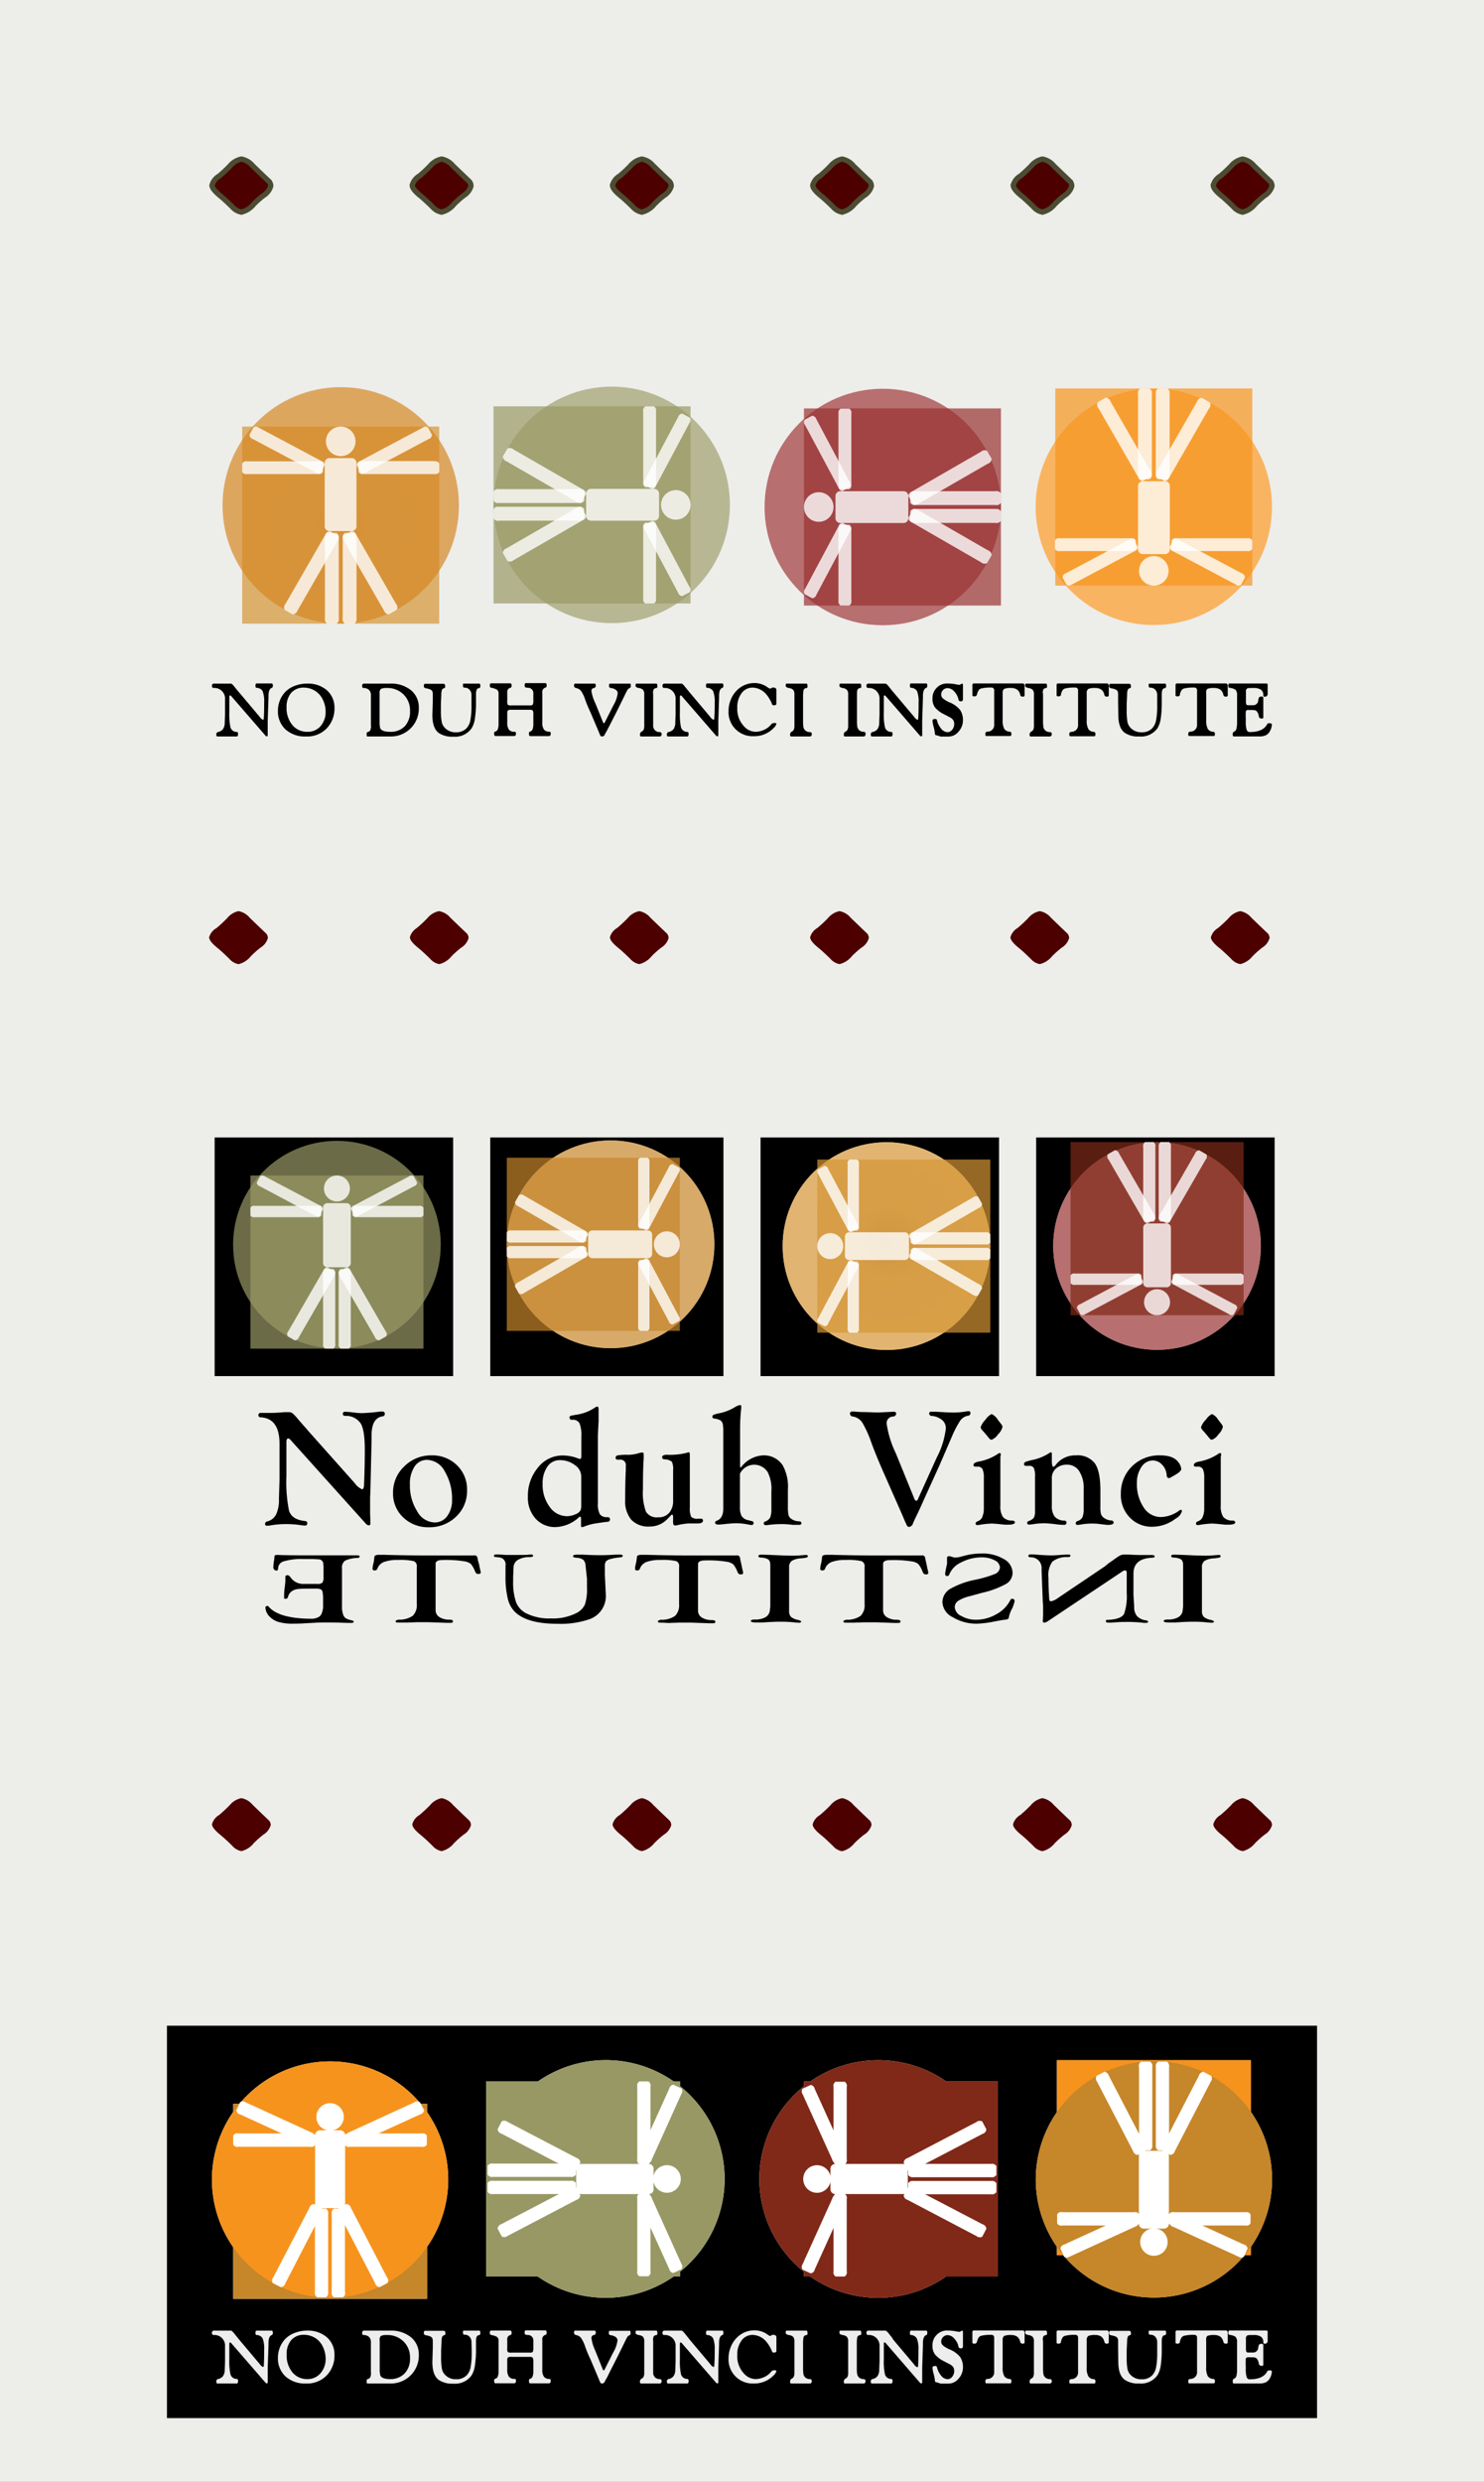 <svg id="GROUPS" xmlns="http://www.w3.org/2000/svg" xmlns:xlink="http://www.w3.org/1999/xlink" width="280" height="468" viewBox="0 0 280 468"><rect x="0" y="0" width="280" height="468" fill="#808080" stroke="none"/><defs><radialGradient id="radial-gradient" cx="64.29" cy="99.03" r="18.59" gradientUnits="userSpaceOnUse"><stop offset="0" stop-color="#c7872b"/><stop offset="0.1" stop-color="#cd8d2f"/><stop offset="0.34" stop-color="#d39434"/><stop offset="1" stop-color="#d59635"/></radialGradient><radialGradient id="radial-gradient-2" cx="170.53" cy="234.99" r="16.32" xlink:href="#radial-gradient"/><radialGradient id="radial-gradient-3" cx="-36.76" cy="329.61" r="20.57" gradientTransform="translate(202.28 -78.94) scale(0.95)" xlink:href="#radial-gradient"/></defs><title>ari rolls x4 x3</title><polyline points="280 0 0 0 0 468 280 468 280 305 280 289 280 0" fill="#ededea"/><rect x="31.5" y="382" width="217" height="74"/><path d="M44.79,440.79l-0.47-.59a5.33,5.33,0,0,0-.53-0.6,0.52,0.52,0,0,0-.33-0.1H40.32a0.36,0.36,0,0,0-.32.44,0.32,0.32,0,0,0,.29.39,2,2,0,0,1,2.17,2.12v2.84l-0.06,1.56a2.09,2.09,0,0,1-.32,1.22,1.53,1.53,0,0,1-1,.57,0.46,0.46,0,0,0-.27.44c0,0.26.06,0.39,0.22,0.39h3.32l0.32,0c0.15,0,.24-0.14.24-0.45a0.36,0.36,0,0,0-.19-0.41,1.21,1.21,0,0,1-1.24-.87,12,12,0,0,1-.21-2.84v-2.86c0-.21.05-0.31,0.18-0.31a0.48,0.48,0,0,1,.23.19l6.39,7.37a0.31,0.31,0,0,0,.25.15,0.16,0.16,0,0,0,.19-0.18l0-.87,0-.52,0-.76,0-.59,0.15-4.31V441.9c0-.93.21-1.45,0.65-1.57a0.45,0.45,0,0,0,.17-0.43c0-.26-0.08-0.4-0.21-0.4H48.4c-0.13,0-.2.16-0.2,0.44s0.07,0.37.21,0.39a1.35,1.35,0,0,1,1.14.62,5.45,5.45,0,0,1,.29,2.16c0,0.9,0,1.84-.06,2.83,0,0.29-.06.42-0.15,0.42A1.4,1.4,0,0,1,49,445.8l-0.23-.27-3.64-4.32Z" fill="#ededed" fill-rule="evenodd"/><path d="M59.88,441.18A4,4,0,0,1,61,442.73a5.08,5.08,0,0,1,.44,2,4.1,4.1,0,0,1-1,2.85A3.18,3.18,0,0,1,58,448.64a3.55,3.55,0,0,1-2.84-1.28A5,5,0,0,1,54.09,444a4,4,0,0,1,.86-2.71,3.09,3.09,0,0,1,2.43-1A4,4,0,0,1,59.88,441.18Zm-4.26-1.25a4.77,4.77,0,0,0-1.82,1.17,5.1,5.1,0,0,0-1,1.59,5.29,5.29,0,0,0-.36,1.9,4.61,4.61,0,0,0,1.44,3.56,5.42,5.42,0,0,0,3.83,1.32,5.11,5.11,0,0,0,3.94-1.53,5.39,5.39,0,0,0,1.46-3.82,4.34,4.34,0,0,0-1.42-3.35A5.44,5.44,0,0,0,58,439.5,6.29,6.29,0,0,0,55.62,439.93Z" fill="#ededed" fill-rule="evenodd"/><path d="M71.86,440.51a2.37,2.37,0,0,1,1.09-.18,4.33,4.33,0,0,1,3.18,1.21,4.17,4.17,0,0,1,1.23,3.12,4,4,0,0,1-1,2.9,3.65,3.65,0,0,1-2.77,1.08c-1.08,0-1.71-.26-1.86-0.78l-0.09-.61v-5.88A1,1,0,0,1,71.86,440.51ZM70,447.42a2.06,2.06,0,0,1-.14.89,0.72,0.72,0,0,1-.53.33,0.4,0.4,0,0,0-.15.39c0,0.3,0,.44.16,0.44h4.43a5.25,5.25,0,0,0,5.25-5.4,4.14,4.14,0,0,0-1.48-3.32,5.93,5.93,0,0,0-3.94-1.25H68.85a0.72,0.72,0,0,0-.42.09,0.43,0.43,0,0,0-.09.35c0,0.26.06,0.39,0.21,0.39a1.54,1.54,0,0,1,1.06.35,1.32,1.32,0,0,1,.37,1v5.76Z" fill="#ededed" fill-rule="evenodd"/><path d="M87.35,439.85c0,0.29.09,0.42,0.27,0.42a1.24,1.24,0,0,1,.94.35,1.44,1.44,0,0,1,.4,1L89,443v0.54a14.69,14.69,0,0,1-.21,2.86,3,3,0,0,1-.72,1.51,2.64,2.64,0,0,1-2,.76,2.69,2.69,0,0,1-2-.74,2.18,2.18,0,0,1-.68-1.18,11.27,11.27,0,0,1-.16-2.32v-1.19l0.08-1.7a2.56,2.56,0,0,1,.12-0.87,0.57,0.57,0,0,1,.4-0.31,0.39,0.39,0,0,0,.19-0.15,0.71,0.71,0,0,0,0-.3,0.32,0.32,0,0,0-.34-0.38H80.2c-0.15,0-.23.13-0.23,0.39a0.4,0.4,0,0,0,.31.44,4.33,4.33,0,0,1,.86.22,0.91,0.91,0,0,1,.42.33,1.58,1.58,0,0,1,.1.65l0,1.23-0.08,2.62c0,1.72.42,2.86,1.28,3.44a4.55,4.55,0,0,0,2.67.65A3.8,3.8,0,0,0,89,447.9a4.82,4.82,0,0,0,.61-1.84,20.18,20.18,0,0,0,.2-3.14V441.5c0-.69.15-1.06,0.46-1.12l0.21-.05a0.41,0.41,0,0,0,.15-0.4c0-.29-0.07-0.43-0.2-0.43h-3C87.39,439.5,87.35,439.62,87.35,439.85Z" fill="#ededed" fill-rule="evenodd"/><path d="M100.53,444.63a1.83,1.83,0,0,1,.1.78v1.8a2.56,2.56,0,0,1-.17,1,0.69,0.69,0,0,1-.52.4,0.33,0.33,0,0,0-.13.35c0,0.33.06,0.48,0.22,0.48h3.53c0.23,0,.35-0.14.35-0.45s-0.09-.38-0.27-0.38a1.24,1.24,0,0,1-1-.4,2.13,2.13,0,0,1-.32-1.34v-5.59a0.86,0.86,0,0,1,.65-1,0.4,0.4,0,0,0,.17-0.41c0-.28-0.09-0.42-0.24-0.42H99.21c-0.16,0-.22.14-0.22,0.42a0.36,0.36,0,0,0,.22.41l0.34,0.05a1,1,0,0,1,1.08,1v1.33a2.1,2.1,0,0,1-.1.84,0.68,0.68,0,0,1-.56.15H96.53a1.26,1.26,0,0,1-.72-0.11,1.36,1.36,0,0,1-.1-0.74v-1.57a0.79,0.79,0,0,1,.65-0.91,0.42,0.42,0,0,0,.17-0.41c0-.28-0.09-0.42-0.25-0.42H92.64c-0.15,0-.22.14-0.22,0.42a0.38,0.38,0,0,0,.22.41,3.45,3.45,0,0,1,1.12.36,0.85,0.85,0,0,1,.31.71v5.81a2.56,2.56,0,0,1-.17,1,0.69,0.69,0,0,1-.53.4,0.33,0.33,0,0,0-.13.35c0,0.33.07,0.48,0.22,0.48H97c0.23,0,.35-0.14.35-0.45s-0.09-.38-0.25-0.38a1.28,1.28,0,0,1-1.07-.4,2.18,2.18,0,0,1-.32-1.35v-1.64a1,1,0,0,1,.11-0.63,1.07,1.07,0,0,1,.66-0.13H100A0.74,0.74,0,0,1,100.53,444.63Z" fill="#ededed" fill-rule="evenodd"/><path d="M111.59,440.89a0.53,0.53,0,0,1,.52-0.56,0.43,0.43,0,0,0,.3-0.44c0-.26-0.08-0.39-0.21-0.39h-3.69c-0.13,0-.2.13-0.2,0.38a0.44,0.44,0,0,0,.34.45,1.63,1.63,0,0,1,.95.51,6.22,6.22,0,0,1,.8,1.65c0.25,0.71.57,1.52,1,2.4l1.55,3.66,0.17,0.42,0.15,0.34a0.36,0.36,0,0,0,.32.16,0.6,0.6,0,0,0,.5-0.29c0-.08.18-0.37,0.46-0.87L115.2,447l1.3-2.55,1.14-2.32c0.33-.69.56-1.15,0.69-1.37a0.83,0.83,0,0,1,.49-0.4,0.48,0.48,0,0,0,.15-0.44c0-.26,0-0.39-0.14-0.39h-3.75c-0.15,0-.21.13-0.21,0.38a0.39,0.39,0,0,0,.28.45,2.06,2.06,0,0,1,1,.34,0.8,0.8,0,0,1,.36.65,5.92,5.92,0,0,1-.81,2.27l-1.62,3.21a0.26,0.26,0,0,1-.18.18,0.32,0.32,0,0,1-.18-0.23l-1.43-3.55A7.82,7.82,0,0,1,111.59,440.89Z" fill="#ededed" fill-rule="evenodd"/><path d="M123.22,441.34a1.59,1.59,0,0,1,.12-0.75,0.75,0.75,0,0,1,.54-0.26,0.2,0.2,0,0,0,.14-0.13,2.18,2.18,0,0,0,0-.35c0-.23-0.07-0.35-0.23-0.35h-3.7c-0.12,0-.17.1-0.17,0.32a0.4,0.4,0,0,0,.1.32,1.2,1.2,0,0,0,.48.19,1.43,1.43,0,0,1,.83.35,1.3,1.3,0,0,1,.23.86v5.86a1.82,1.82,0,0,1-.14.83,1,1,0,0,1-.52.41l-0.16.37v0.13c0,0.23.09,0.33,0.2,0.33h3.46a0.37,0.37,0,0,0,.43-0.4,0.35,0.35,0,0,0-.33-0.43,1.26,1.26,0,0,1-.85-0.27,1.28,1.28,0,0,1-.41-0.78l0-.65v-5.6Z" fill="#ededed" fill-rule="evenodd"/><path d="M129.81,440.79l-0.48-.59a7.37,7.37,0,0,0-.52-0.6,0.57,0.57,0,0,0-.34-0.1h-3.14a0.36,0.36,0,0,0-.32.44,0.32,0.32,0,0,0,.3.39,2,2,0,0,1,2.16,2.12v2.84l-0.06,1.56a2.09,2.09,0,0,1-.32,1.22,1.53,1.53,0,0,1-1,.57,0.46,0.46,0,0,0-.27.44c0,0.26.07,0.39,0.22,0.39h3.32l0.32,0c0.15,0,.24-0.14.24-0.45a0.36,0.36,0,0,0-.19-0.41,1.22,1.22,0,0,1-1.24-.87,12,12,0,0,1-.21-2.84v-2.86c0-.21.05-0.31,0.18-0.31a0.48,0.48,0,0,1,.23.19l6.39,7.37a0.31,0.31,0,0,0,.25.15,0.17,0.17,0,0,0,.2-0.18l0-.87,0-.52,0-.76,0-.59,0.14-4.31V441.9c0-.93.21-1.45,0.65-1.57a0.45,0.45,0,0,0,.17-0.43c0-.26-0.08-0.4-0.21-0.4h-2.88c-0.13,0-.19.16-0.19,0.44s0.06,0.37.2,0.39a1.34,1.34,0,0,1,1.14.62,5.41,5.41,0,0,1,.3,2.16c0,0.9,0,1.84-.07,2.83,0,0.29-.06.42-0.15,0.42a1.46,1.46,0,0,1-.63-0.56l-0.23-.27-3.64-4.32Z" fill="#ededed" fill-rule="evenodd"/><path d="M139.23,440.64a5.08,5.08,0,0,0-1.29,1.81,5.64,5.64,0,0,0-.48,2.27,4.54,4.54,0,0,0,4.77,4.75,5,5,0,0,0,3.7-1.5,1.65,1.65,0,0,0,.56-0.85c0-.09-0.12-0.14-0.33-0.14a1.34,1.34,0,0,0-.49.1l-0.44.47a3.52,3.52,0,0,1-1.21.78,3.87,3.87,0,0,1-1.45.31,3,3,0,0,1-2.16-1,4.75,4.75,0,0,1-1.3-3.52,4.37,4.37,0,0,1,.8-2.74,2.52,2.52,0,0,1,2.11-1.07,3.51,3.51,0,0,1,2.65,1.38,5.62,5.62,0,0,1,.61.92,3.66,3.66,0,0,1,.39.84,0.33,0.33,0,0,0,.35.19c0.3,0,.47-0.1.47-0.29v-2.56a0.45,0.45,0,0,0-.51-0.48,1,1,0,0,0-.31,0l-0.15.11a0.26,0.26,0,0,1-.21.07,0.48,0.48,0,0,1-.26-0.09l-0.46-.31a4.11,4.11,0,0,0-2.28-.64A4.6,4.6,0,0,0,139.23,440.64Z" fill="#ededed" fill-rule="evenodd"/><path d="M151.56,441.34a1.77,1.77,0,0,1,.11-0.75,0.8,0.8,0,0,1,.54-0.26,0.17,0.17,0,0,0,.14-0.13,1.23,1.23,0,0,0,0-.35c0-.23-0.08-0.35-0.23-0.35h-3.71c-0.11,0-.16.1-0.16,0.32a0.36,0.36,0,0,0,.1.32,1.14,1.14,0,0,0,.47.19,1.5,1.5,0,0,1,.84.35,1.3,1.3,0,0,1,.23.86v5.86a1.82,1.82,0,0,1-.14.83,1,1,0,0,1-.53.41l-0.15.37v0.13c0,0.23.09,0.33,0.19,0.33h3.46a0.37,0.37,0,0,0,.44-0.4,0.35,0.35,0,0,0-.33-0.43,1.26,1.26,0,0,1-.85-0.27,1.19,1.19,0,0,1-.41-0.78l-0.05-.65v-5.6Z" fill="#ededed" fill-rule="evenodd"/><path d="M161.7,441.34a1.59,1.59,0,0,1,.12-0.75,0.75,0.75,0,0,1,.53-0.26,0.17,0.17,0,0,0,.14-0.13,1.23,1.23,0,0,0,0-.35c0-.23-0.08-0.35-0.23-0.35h-3.71c-0.11,0-.16.1-0.16,0.32a0.36,0.36,0,0,0,.1.32,1.13,1.13,0,0,0,.48.19,1.49,1.49,0,0,1,.83.35,1.3,1.3,0,0,1,.23.86v5.86a1.82,1.82,0,0,1-.14.83,1,1,0,0,1-.53.41l-0.15.37v0.13c0,0.23.09,0.33,0.19,0.33h3.46a0.37,0.37,0,0,0,.44-0.4,0.35,0.35,0,0,0-.33-0.43,1.26,1.26,0,0,1-.85-0.27,1.19,1.19,0,0,1-.41-0.78l-0.05-.65v-5.6Z" fill="#ededed" fill-rule="evenodd"/><path d="M168.28,440.79l-0.47-.59a5.33,5.33,0,0,0-.53-0.6,0.52,0.52,0,0,0-.33-0.1h-3.14a0.35,0.35,0,0,0-.32.44,0.32,0.32,0,0,0,.29.39,2,2,0,0,1,2.17,2.12v2.84l-0.06,1.56a2.09,2.09,0,0,1-.32,1.22,1.53,1.53,0,0,1-1,.57,0.46,0.46,0,0,0-.27.44c0,0.26.06,0.39,0.22,0.39h3.32l0.32,0c0.15,0,.24-0.14.24-0.45a0.36,0.36,0,0,0-.19-0.41,1.21,1.21,0,0,1-1.24-.87,11.5,11.5,0,0,1-.21-2.84v-2.86c0-.21,0-0.31.18-0.31a0.53,0.53,0,0,1,.23.19l6.38,7.37a0.34,0.34,0,0,0,.26.15,0.16,0.16,0,0,0,.19-0.18l0-.87v-1.28l0-.59,0.14-4.31V441.9c0-.93.22-1.45,0.66-1.57a0.45,0.45,0,0,0,.16-0.43c0-.26-0.07-0.4-0.2-0.4h-2.89c-0.12,0-.19.16-0.19,0.44s0.07,0.37.21,0.39A1.35,1.35,0,0,1,173,441a5.45,5.45,0,0,1,.29,2.16c0,0.9,0,1.84-.06,2.83,0,0.29-.06.42-0.15,0.42a1.35,1.35,0,0,1-.63-0.56l-0.23-.27-3.64-4.32Z" fill="#ededed" fill-rule="evenodd"/><path d="M176.72,440.31a2.71,2.71,0,0,0-.78,2,2.67,2.67,0,0,0,.45,1.65,5,5,0,0,0,1.69,1.3l0.89,0.47a2.36,2.36,0,0,1,.83.58,1.35,1.35,0,0,1,.24.79,1.67,1.67,0,0,1-.38,1.1,1.12,1.12,0,0,1-.87.46,1.61,1.61,0,0,1-1.22-.67,3.88,3.88,0,0,1-.81-1.68,0.39,0.39,0,0,0-.32-0.14c-0.33,0-.5.12-0.5,0.35a6.72,6.72,0,0,0,.25,1.26,9.06,9.06,0,0,1,.2,1,0.72,0.72,0,0,0,.08.38,0.68,0.68,0,0,0,.34.11l0.68,0.22h1.44a2.46,2.46,0,0,0,1.92-.92,3.16,3.16,0,0,0,.84-2.17,3.39,3.39,0,0,0-.54-1.93,5,5,0,0,0-1.84-1.37,5,5,0,0,1-1.38-.79,1,1,0,0,1-.35-0.76,1.23,1.23,0,0,1,1.2-1.2,1.77,1.77,0,0,1,1.3.68,3,3,0,0,1,.78,1.57,0.42,0.42,0,0,0,.43.24,0.34,0.34,0,0,0,.4-0.35v-1.72a1.46,1.46,0,0,1,0-.3l0-.68c0-.18-0.06-0.27-0.13-0.27a0.15,0.15,0,0,0-.11,0l-0.24.15a0.45,0.45,0,0,1-.19.06,3,3,0,0,1-.48-0.06l-0.48-.09a10.24,10.24,0,0,0-1.36-.1A2.65,2.65,0,0,0,176.72,440.31Z" fill="#ededed" fill-rule="evenodd"/><path d="M189.47,440.5a3.19,3.19,0,0,1,1.3-.17,2,2,0,0,1,1.18.33,1.65,1.65,0,0,1,.55,1,0.43,0.43,0,0,0,.45.3c0.24,0,.37-0.07.37-0.26v-1.87a0.39,0.39,0,0,0-.45-0.36h-9.06a0.29,0.29,0,0,0-.34.25v2.05c0,0.13.12,0.19,0.4,0.19a0.46,0.46,0,0,0,.42-0.23l0.06-.17a2.85,2.85,0,0,1,.32-0.79,1,1,0,0,1,.48-0.3,7.12,7.12,0,0,1,1.85-.17,0.5,0.5,0,0,1,.58.55v6.41a1.24,1.24,0,0,1-1.27,1.35,0.66,0.66,0,0,0-.31.12,0.6,0.6,0,0,0-.08.38c0,0.23.06,0.33,0.21,0.33H188l0.73,0h0.28l0.88,0h0.71c0.14,0,.22-0.1.22-0.32a0.44,0.44,0,0,0-.23-0.51,1.28,1.28,0,0,1-1.11-.53,3.3,3.3,0,0,1-.3-1.65v-5.17A0.88,0.88,0,0,1,189.47,440.5Z" fill="#ededed" fill-rule="evenodd"/><path d="M196.75,441.34a1.77,1.77,0,0,1,.11-0.75,0.8,0.8,0,0,1,.54-0.26,0.17,0.17,0,0,0,.14-0.13,1.23,1.23,0,0,0,0-.35c0-.23-0.08-0.35-0.23-0.35h-3.71c-0.11,0-.16.1-0.16,0.32a0.36,0.36,0,0,0,.1.32,1.14,1.14,0,0,0,.47.19,1.5,1.5,0,0,1,.84.35,1.3,1.3,0,0,1,.23.86v5.86a1.82,1.82,0,0,1-.14.83,1,1,0,0,1-.53.41l-0.15.37v0.13c0,0.23.09,0.33,0.19,0.33H198a0.38,0.38,0,0,0,.44-0.4,0.35,0.35,0,0,0-.33-0.43,1.24,1.24,0,0,1-.85-0.27,1.19,1.19,0,0,1-.41-0.78l-0.05-.65v-5.6Z" fill="#ededed" fill-rule="evenodd"/><path d="M205.36,440.5a3.1,3.1,0,0,1,1.29-.17,1.93,1.93,0,0,1,1.18.33,1.65,1.65,0,0,1,.55,1,0.43,0.43,0,0,0,.45.3c0.24,0,.37-0.07.37-0.26v-1.87a0.38,0.38,0,0,0-.45-0.36h-9.06a0.27,0.27,0,0,0-.33.25v2.05c0,0.13.11,0.19,0.39,0.19a0.49,0.49,0,0,0,.43-0.23l0-.17a3.22,3.22,0,0,1,.32-0.79,1,1,0,0,1,.49-0.3,7,7,0,0,1,1.84-.17,0.5,0.5,0,0,1,.58.55v6.41a1.32,1.32,0,0,1-.33,1,1.33,1.33,0,0,1-.94.39,0.71,0.71,0,0,0-.31.12,0.62,0.62,0,0,0-.07.38c0,0.23.05,0.33,0.2,0.33h1.9l0.73,0h0.28l0.89,0h0.7c0.14,0,.22-0.1.22-0.32a0.44,0.44,0,0,0-.23-0.51,1.25,1.25,0,0,1-1.1-.53,3.17,3.17,0,0,1-.31-1.65v-5.17A0.88,0.88,0,0,1,205.36,440.5Z" fill="#ededed" fill-rule="evenodd"/><path d="M216.73,439.85c0,0.29.09,0.42,0.27,0.42a1.24,1.24,0,0,1,.94.35,1.44,1.44,0,0,1,.4,1l0,1.39v0.54a14.69,14.69,0,0,1-.21,2.86,3.14,3.14,0,0,1-.72,1.51,2.64,2.64,0,0,1-2,.76,2.73,2.73,0,0,1-2-.74,2.31,2.31,0,0,1-.68-1.18,12.27,12.27,0,0,1-.15-2.32v-1.19l0.08-1.7a2.56,2.56,0,0,1,.12-0.87,0.57,0.57,0,0,1,.4-0.31,0.39,0.39,0,0,0,.19-0.15,0.71,0.71,0,0,0,0-.3,0.32,0.32,0,0,0-.34-0.38h-3.53c-0.15,0-.23.13-0.23,0.39a0.4,0.4,0,0,0,.31.44,4.51,4.51,0,0,1,.86.22,0.91,0.91,0,0,1,.42.33,1.58,1.58,0,0,1,.1.65l0,1.23L211,445.38c0,1.72.42,2.86,1.28,3.44a4.53,4.53,0,0,0,2.67.65,3.8,3.8,0,0,0,3.45-1.57,4.82,4.82,0,0,0,.61-1.84,20.37,20.37,0,0,0,.19-3.14l0-.82,0-.6c0-.69.16-1.06,0.47-1.12l0.21-.05a0.41,0.41,0,0,0,.14-0.4c0-.29-0.06-0.43-0.19-0.43h-3C216.77,439.5,216.73,439.62,216.73,439.85Z" fill="#ededed" fill-rule="evenodd"/><path d="M227.8,440.5a3.16,3.16,0,0,1,1.3-.17,2,2,0,0,1,1.18.33,1.65,1.65,0,0,1,.55,1,0.43,0.43,0,0,0,.45.3c0.24,0,.37-0.07.37-0.26v-1.87a0.39,0.39,0,0,0-.45-0.36h-9.06a0.29,0.29,0,0,0-.34.25v2.05c0,0.13.12,0.19,0.4,0.19a0.46,0.46,0,0,0,.42-0.23l0-.17a3.11,3.11,0,0,1,.33-0.79,1,1,0,0,1,.48-0.3,7.12,7.12,0,0,1,1.85-.17,0.5,0.5,0,0,1,.58.55v6.41a1.25,1.25,0,0,1-1.27,1.35,0.66,0.66,0,0,0-.31.12,0.6,0.6,0,0,0-.08.38c0,0.23.06,0.33,0.21,0.33h1.9l0.73,0h0.28l0.88,0H229c0.14,0,.22-0.1.22-0.32a0.44,0.44,0,0,0-.23-0.51,1.28,1.28,0,0,1-1.11-.53,3.3,3.3,0,0,1-.3-1.65v-5.17A0.88,0.88,0,0,1,227.8,440.5Z" fill="#ededed" fill-rule="evenodd"/><path d="M235.08,441.05a0.63,0.63,0,0,1,.31-0.67l0.41-.05h0.73a2.39,2.39,0,0,1,1.39.33,1.16,1.16,0,0,1,.44,1c0,0.22.09,0.33,0.27,0.31a0.52,0.52,0,0,0,.55-0.61v-1.62a0.22,0.22,0,0,0-.21-0.26H232c-0.16,0-.23.13-0.23,0.36a0.41,0.41,0,0,0,.2.47,2.31,2.31,0,0,1,1.15.36,1.41,1.41,0,0,1,.29,1v5.16a5.51,5.51,0,0,1-.07.93,1.37,1.37,0,0,1-.19.57,1.05,1.05,0,0,1-.44.3,0.7,0.7,0,0,0-.12.46c0,0.26.06,0.37,0.18,0.37h4.88a2.58,2.58,0,0,0,1.19-.22,1.76,1.76,0,0,0,.77-0.78,2.62,2.62,0,0,0,.36-1.29,0.21,0.21,0,0,0-.18-0.15,1.28,1.28,0,0,0-.38,0,0.56,0.56,0,0,0-.26.08c-0.51,1.06-1.62,1.58-3.28,1.58a0.65,0.65,0,0,1-.44-0.1,0.82,0.82,0,0,1-.24-0.43,4.74,4.74,0,0,1-.14-1.4v-0.63a9.84,9.84,0,0,1,0-1.09,0.42,0.42,0,0,1,.51-0.5H236a3.52,3.52,0,0,1,.81.06,0.7,0.7,0,0,1,.37.25,2.05,2.05,0,0,1,.35,1,0.57,0.57,0,0,0,.78.24,0.18,0.18,0,0,0,.05-0.15v-3.7c0-.16-0.12-0.24-0.35-0.24a0.55,0.55,0,0,0-.47.19l-0.14.45a0.94,0.94,0,0,1-.91,1h-0.94a0.42,0.42,0,0,1-.4-0.16,2.39,2.39,0,0,1-.07-0.78v-1.68Z" fill="#ededed" fill-rule="evenodd"/><rect x="91.72" y="392.52" width="36.58" height="36.78" fill="#fff"/><path d="M114.19,433.31a22.41,22.41,0,1,0-22.29-22.4A22.34,22.34,0,0,0,114.19,433.31Z" fill="#fff"/><rect x="91.72" y="392.52" width="36.58" height="36.78" fill="#989865"/><path d="M114.19,433.31a22.41,22.41,0,1,0-22.29-22.4A22.34,22.34,0,0,0,114.19,433.31Z" fill="#989865"/><path d="M109.61,413.75a0.91,0.91,0,0,1-.9-0.93V409a0.92,0.92,0,0,1,.9-0.93h12.81a0.92,0.92,0,0,1,.9.93v3.83a0.92,0.92,0,0,1-.9.93H109.61Z" fill="#fff"/><path d="M93,413.75a1,1,0,0,1-1-.41v-1.68a1,1,0,0,1,1-.41h14.65a1,1,0,0,1,1,.41v1.68a1,1,0,0,1-1,.41H93Z" fill="#fff"/><path d="M122.73,428.25a0.89,0.89,0,0,1-.41,1h-1.67a0.89,0.89,0,0,1-.41-1V414.64a0.89,0.89,0,0,1,.41-1h1.67a0.89,0.89,0,0,1,.41,1v13.61Z" fill="#fff"/><path d="M128.58,426.93a0.9,0.9,0,0,1,0,1l-1.53.7a0.88,0.88,0,0,1-.76-0.7l-5.61-12.39a0.89,0.89,0,0,1,0-1.05l1.52-.69a0.88,0.88,0,0,1,.77.7Z" fill="#fff"/><path d="M122.73,393.51a0.89,0.89,0,0,0-.41-1h-1.67a0.89,0.89,0,0,0-.41,1v13.61a0.89,0.89,0,0,0,.41,1h1.67a0.89,0.89,0,0,0,.41-1V393.51Z" fill="#fff"/><path d="M128.58,394.83a0.9,0.9,0,0,0,0-1l-1.53-.7a0.88,0.88,0,0,0-.76.71l-5.61,12.38a0.89,0.89,0,0,0,0,1.05l1.52,0.69a0.88,0.88,0,0,0,.77-0.7Z" fill="#fff"/><path d="M95.77,421.64a1,1,0,0,1-1.1.11l-0.78-1.49a1,1,0,0,1,.73-0.85l13-6.79a1,1,0,0,1,1.1-.11L109.5,414a1,1,0,0,1-.73.84Z" fill="#fff"/><path d="M93,408a1,1,0,0,0-1,.41v1.69a1,1,0,0,0,1,.41h14.65a1,1,0,0,0,1-.41v-1.69a1,1,0,0,0-1-.41H93Z" fill="#fff"/><path d="M95.77,400.14a1,1,0,0,0-1.1-.11l-0.78,1.49a1,1,0,0,0,.73.84l13,6.8a1,1,0,0,0,1.1.11l0.78-1.49a1,1,0,0,0-.73-0.85Z" fill="#fff"/><path d="M125.84,413.5a2.6,2.6,0,1,0-2.59-2.59A2.59,2.59,0,0,0,125.84,413.5Z" fill="#fff"/><rect x="199.42" y="388.5" width="36.59" height="36.78" fill="#fff"/><path d="M195.43,411.09a22.29,22.29,0,1,0,22.28-22.4A22.35,22.35,0,0,0,195.43,411.09Z" fill="#fff"/><rect x="199.42" y="388.5" width="36.59" height="36.78" fill="#f6931d"/><path d="M195.43,411.09a22.29,22.29,0,1,0,22.28-22.4A22.35,22.35,0,0,0,195.43,411.09Z" fill="#c6862a"/><path d="M214.88,406.49a0.92,0.92,0,0,1,.93-0.9h3.81a0.92,0.92,0,0,1,.93.9v12.88a0.92,0.92,0,0,1-.93.9h-3.81a0.92,0.92,0,0,1-.93-0.9V406.49Z" fill="#fff"/><path d="M214.88,389.78a1,1,0,0,1,.41-1H217a1,1,0,0,1,.41,1v14.73a1,1,0,0,1-.41,1h-1.68a1,1,0,0,1-.41-1V389.78Z" fill="#fff"/><path d="M200.46,419.68a0.88,0.88,0,0,1-1-.41v-1.69a0.89,0.89,0,0,1,1-.41H214a0.88,0.88,0,0,1,.95.41v1.69a0.87,0.87,0,0,1-.95.41H200.46Z" fill="#fff"/><path d="M201.78,425.57a0.88,0.88,0,0,1-1,0l-0.69-1.53a0.87,0.87,0,0,1,.7-0.77l12.32-5.64a0.88,0.88,0,0,1,1,0l0.69,1.53a0.89,0.89,0,0,1-.7.77Z" fill="#fff"/><path d="M235,419.68a0.88,0.88,0,0,0,.95-0.41v-1.69a0.89,0.89,0,0,0-.95-0.41H221.48a0.88,0.88,0,0,0-.95.41v1.69a0.87,0.87,0,0,0,.95.41H235Z" fill="#fff"/><path d="M233.7,425.57a0.88,0.88,0,0,0,1,0l0.69-1.53a0.87,0.87,0,0,0-.7-0.77l-12.32-5.64a0.88,0.88,0,0,0-1,0l-0.69,1.53a0.89,0.89,0,0,0,.7.77Z" fill="#fff"/><path d="M207,392.58a1,1,0,0,1-.11-1.11l1.49-.78a1,1,0,0,1,.83.73L216,404.49a1,1,0,0,1,.11,1.11l-1.48.78a1,1,0,0,1-.84-0.73Z" fill="#fff"/><path d="M220.58,389.78a1,1,0,0,0-.41-1H218.5a1,1,0,0,0-.41,1v14.73a1,1,0,0,0,.41,1h1.67a1,1,0,0,0,.41-1V389.78Z" fill="#fff"/><path d="M228.43,392.58a1,1,0,0,0,.11-1.11l-1.49-.78a1,1,0,0,0-.84.73l-6.75,13.07a1,1,0,0,0-.12,1.11l1.49,0.78a1,1,0,0,0,.84-0.73Z" fill="#fff"/><path d="M215.13,422.81a2.59,2.59,0,1,0,2.58-2.6A2.59,2.59,0,0,0,215.13,422.81Z" fill="#fff"/><rect x="151.7" y="392.52" width="36.58" height="36.78" fill="#fff"/><path d="M165.81,388.5a22.41,22.41,0,1,0,22.29,22.41A22.34,22.34,0,0,0,165.81,388.5Z" fill="#fff"/><rect x="151.7" y="392.52" width="36.58" height="36.78" fill="#802918"/><path d="M165.81,388.5a22.41,22.41,0,1,0,22.29,22.41A22.34,22.34,0,0,0,165.81,388.5Z" fill="#802918"/><path d="M170.39,408.06a0.92,0.92,0,0,1,.9.93v3.83a0.91,0.91,0,0,1-.9.93H157.58a0.92,0.92,0,0,1-.9-0.93V409a0.92,0.92,0,0,1,.9-0.93h12.81Z" fill="#fff"/><path d="M187,408.06a1,1,0,0,1,1,.41v1.68a1,1,0,0,1-1,.42H172.36a1,1,0,0,1-1-.42v-1.68a1,1,0,0,1,1-.41H187Z" fill="#fff"/><path d="M157.27,393.56a0.89,0.89,0,0,1,.41-1h1.67a0.89,0.89,0,0,1,.41,1v13.61a0.89,0.89,0,0,1-.41,1h-1.67a0.89,0.89,0,0,1-.41-1V393.56Z" fill="#fff"/><path d="M151.42,394.88a0.9,0.9,0,0,1,0-1l1.53-.7a0.88,0.88,0,0,1,.76.71l5.61,12.38a0.89,0.89,0,0,1,0,1l-1.52.69a0.88,0.88,0,0,1-.77-0.7Z" fill="#fff"/><path d="M157.27,428.3a0.89,0.89,0,0,0,.41,1h1.67a0.89,0.89,0,0,0,.41-1V414.69a0.89,0.89,0,0,0-.41-1h-1.67a0.89,0.89,0,0,0-.41,1V428.3Z" fill="#fff"/><path d="M151.42,427a0.9,0.9,0,0,0,0,1l1.53,0.7a0.88,0.88,0,0,0,.76-0.7l5.61-12.39a0.88,0.88,0,0,0,0-1l-1.52-.7a0.88,0.88,0,0,0-.77.7Z" fill="#fff"/><path d="M184.23,400.17a1,1,0,0,1,1.1-.11l0.78,1.5a1,1,0,0,1-.73.84l-13,6.79a1,1,0,0,1-1.1.12l-0.78-1.5a1,1,0,0,1,.73-0.84Z" fill="#fff"/><path d="M187,413.79a1,1,0,0,0,1-.41V411.7a1,1,0,0,0-1-.42H172.36a1,1,0,0,0-1,.42v1.68a1,1,0,0,0,1,.41H187Z" fill="#fff"/><path d="M184.23,421.67a1,1,0,0,0,1.1.12l0.78-1.5a1,1,0,0,0-.73-0.84l-13-6.79a1,1,0,0,0-1.1-.12L170.5,414a1,1,0,0,0,.73.84Z" fill="#fff"/><path d="M154.16,408.31a2.6,2.6,0,1,0,2.59,2.6A2.59,2.59,0,0,0,154.16,408.31Z" fill="#fff"/><rect x="43.99" y="396.72" width="36.59" height="36.78" fill="#fff"/><path d="M84.57,410.91a22.29,22.29,0,1,0-22.28,22.4A22.35,22.35,0,0,0,84.57,410.91Z" fill="#fff"/><rect x="43.99" y="396.72" width="36.59" height="36.78" fill="#c6862a"/><path d="M84.57,410.91a22.29,22.29,0,1,0-22.28,22.4A22.35,22.35,0,0,0,84.57,410.91Z" fill="#f6931d"/><path d="M65.12,415.51a0.92,0.92,0,0,1-.93.9H60.38a0.92,0.92,0,0,1-.93-0.9V402.63a0.92,0.92,0,0,1,.93-0.9h3.81a0.92,0.92,0,0,1,.93.9v12.88Z" fill="#fff"/><path d="M65.12,432.22a1,1,0,0,1-.41,1H63a1,1,0,0,1-.41-1V417.49a1,1,0,0,1,.41-1h1.68a1,1,0,0,1,.41,1v14.73Z" fill="#fff"/><path d="M79.54,402.32a0.88,0.88,0,0,1,1,.41v1.69a0.89,0.89,0,0,1-1,.41H66a0.88,0.88,0,0,1-1-.41v-1.69a0.87,0.87,0,0,1,1-.41H79.54Z" fill="#fff"/><path d="M78.22,396.43a0.88,0.88,0,0,1,1,0L80,397.94a0.87,0.87,0,0,1-.7.77l-12.32,5.64a0.88,0.88,0,0,1-1,0l-0.69-1.53a0.89,0.89,0,0,1,.7-0.77Z" fill="#fff"/><path d="M45,402.32a0.88,0.88,0,0,0-1,.41v1.69a0.89,0.89,0,0,0,1,.41H58.52a0.88,0.88,0,0,0,1-.41v-1.69a0.87,0.87,0,0,0-1-.41H45Z" fill="#fff"/><path d="M46.3,396.43a0.88,0.88,0,0,0-1,0l-0.69,1.53a0.87,0.87,0,0,0,.7.77l12.32,5.64a0.88,0.88,0,0,0,1,0l0.69-1.53a0.89,0.89,0,0,0-.7-0.77Z" fill="#fff"/><path d="M73,429.42a1,1,0,0,1,.11,1.11l-1.48.78a1,1,0,0,1-.84-0.73L64,417.51a1,1,0,0,1-.11-1.11l1.48-.78a1,1,0,0,1,.84.73Z" fill="#fff"/><path d="M59.42,432.22a1,1,0,0,0,.41,1H61.5a1,1,0,0,0,.41-1V417.49a1,1,0,0,0-.41-1H59.83a1,1,0,0,0-.41,1v14.73Z" fill="#fff"/><path d="M51.58,429.42a1,1,0,0,0-.12,1.11L53,431.31a1,1,0,0,0,.84-0.73l6.75-13.07a1,1,0,0,0,.12-1.11l-1.49-.78a1,1,0,0,0-.84.73Z" fill="#fff"/><path d="M64.87,399.19a2.59,2.59,0,1,0-2.58,2.6A2.59,2.59,0,0,0,64.87,399.19Z" fill="#fff"/><path d="M45.54,30a3.59,3.59,0,0,1,2.13,1.26l1.88,1.81,1.24,1.18a1.35,1.35,0,0,1,.29.83,3.11,3.11,0,0,1-1.4,1.81,18.91,18.91,0,0,0-1.81,1.61A4.26,4.26,0,0,1,45.54,40a3,3,0,0,1-1.72-1q-1.47-1.44-2.26-2.07Q40,35.63,40,34.94a2.94,2.94,0,0,1,1.37-1.75,25.91,25.91,0,0,0,2-1.87A3.8,3.8,0,0,1,45.54,30Z" fill="#4c0000" stroke="#4c4c33" stroke-miterlimit="10"/><path d="M83.32,30a3.59,3.59,0,0,1,2.13,1.26l1.88,1.81,1.24,1.18a1.35,1.35,0,0,1,.29.83,3.11,3.11,0,0,1-1.4,1.81,18.91,18.91,0,0,0-1.81,1.61A4.26,4.26,0,0,1,83.32,40a3,3,0,0,1-1.72-1q-1.47-1.44-2.26-2.07-1.56-1.26-1.56-2a2.94,2.94,0,0,1,1.37-1.75,25.91,25.91,0,0,0,2-1.87A3.8,3.8,0,0,1,83.32,30Z" fill="#4c0000" stroke="#4c4c33" stroke-miterlimit="10"/><path d="M121.11,30a3.59,3.59,0,0,1,2.13,1.26l1.88,1.81,1.24,1.18a1.35,1.35,0,0,1,.29.83,3.11,3.11,0,0,1-1.4,1.81,18.91,18.91,0,0,0-1.81,1.61A4.26,4.26,0,0,1,121.11,40a3,3,0,0,1-1.72-1q-1.47-1.44-2.26-2.07-1.56-1.26-1.56-2a2.94,2.94,0,0,1,1.37-1.75,25.91,25.91,0,0,0,2-1.87A3.8,3.8,0,0,1,121.11,30Z" fill="#4c0000" stroke="#4c4c33" stroke-miterlimit="10"/><path d="M158.89,30A3.59,3.59,0,0,1,161,31.27l1.88,1.81,1.24,1.18a1.35,1.35,0,0,1,.29.83A3.11,3.11,0,0,1,163,36.9a18.91,18.91,0,0,0-1.81,1.61A4.26,4.26,0,0,1,158.89,40a3,3,0,0,1-1.72-1q-1.47-1.44-2.26-2.07-1.56-1.26-1.56-2a2.94,2.94,0,0,1,1.37-1.75,25.91,25.91,0,0,0,2-1.87A3.8,3.8,0,0,1,158.89,30Z" fill="#4c0000" stroke="#4c4c33" stroke-miterlimit="10"/><path d="M196.68,30a3.59,3.59,0,0,1,2.13,1.26l1.88,1.81,1.24,1.18a1.35,1.35,0,0,1,.29.83,3.11,3.11,0,0,1-1.4,1.81A18.91,18.91,0,0,0,199,38.51,4.26,4.26,0,0,1,196.68,40,3,3,0,0,1,195,39q-1.47-1.44-2.26-2.07-1.56-1.26-1.56-2a2.94,2.94,0,0,1,1.37-1.75,25.91,25.91,0,0,0,2-1.87A3.8,3.8,0,0,1,196.68,30Z" fill="#4c0000" stroke="#4c4c33" stroke-miterlimit="10"/><path d="M234.46,30a3.59,3.59,0,0,1,2.13,1.26l1.88,1.81,1.24,1.18a1.35,1.35,0,0,1,.29.83,3.11,3.11,0,0,1-1.4,1.81,18.91,18.91,0,0,0-1.81,1.61A4.26,4.26,0,0,1,234.46,40a3,3,0,0,1-1.72-1q-1.47-1.44-2.26-2.07-1.56-1.26-1.56-2a2.94,2.94,0,0,1,1.37-1.75,25.91,25.91,0,0,0,2-1.87A3.8,3.8,0,0,1,234.46,30Z" fill="#4c0000" stroke="#4c4c33" stroke-miterlimit="10"/><path d="M45,171.82a3.59,3.59,0,0,1,2.13,1.26l1.88,1.81,1.24,1.18a1.35,1.35,0,0,1,.29.83,3.11,3.11,0,0,1-1.4,1.81,18.91,18.91,0,0,0-1.81,1.61A4.26,4.26,0,0,1,45,181.82a3,3,0,0,1-1.72-1q-1.47-1.44-2.26-2.07-1.56-1.26-1.56-2A2.94,2.94,0,0,1,40.87,175a25.91,25.91,0,0,0,2-1.87A3.8,3.8,0,0,1,45,171.82Z" fill="#4c0000"/><path d="M82.82,171.82A3.59,3.59,0,0,1,85,173.08l1.88,1.81,1.24,1.18a1.35,1.35,0,0,1,.29.83,3.11,3.11,0,0,1-1.4,1.81,18.91,18.91,0,0,0-1.81,1.61,4.26,4.26,0,0,1-2.32,1.49,3,3,0,0,1-1.72-1q-1.47-1.44-2.26-2.07-1.56-1.26-1.56-2A2.94,2.94,0,0,1,78.65,175a25.91,25.91,0,0,0,2-1.87A3.8,3.8,0,0,1,82.82,171.82Z" fill="#4c0000"/><path d="M120.61,171.82a3.59,3.59,0,0,1,2.13,1.26l1.88,1.81,1.24,1.18a1.35,1.35,0,0,1,.29.83,3.11,3.11,0,0,1-1.4,1.81,18.91,18.91,0,0,0-1.81,1.61,4.26,4.26,0,0,1-2.32,1.49,3,3,0,0,1-1.72-1q-1.47-1.44-2.26-2.07-1.56-1.26-1.56-2a2.94,2.94,0,0,1,1.37-1.75,25.91,25.91,0,0,0,2-1.87A3.8,3.8,0,0,1,120.61,171.82Z" fill="#4c0000"/><path d="M158.39,171.82a3.59,3.59,0,0,1,2.13,1.26l1.88,1.81,1.24,1.18a1.35,1.35,0,0,1,.29.83,3.11,3.11,0,0,1-1.4,1.81,18.91,18.91,0,0,0-1.81,1.61,4.26,4.26,0,0,1-2.32,1.49,3,3,0,0,1-1.72-1q-1.47-1.44-2.26-2.07-1.56-1.26-1.56-2a2.94,2.94,0,0,1,1.37-1.75,25.91,25.91,0,0,0,2-1.87A3.8,3.8,0,0,1,158.39,171.82Z" fill="#4c0000"/><path d="M196.18,171.82a3.59,3.59,0,0,1,2.13,1.26l1.88,1.81,1.24,1.18a1.35,1.35,0,0,1,.29.83,3.11,3.11,0,0,1-1.4,1.81,18.91,18.91,0,0,0-1.81,1.61,4.26,4.26,0,0,1-2.32,1.49,3,3,0,0,1-1.72-1q-1.47-1.44-2.26-2.07-1.56-1.26-1.56-2A2.94,2.94,0,0,1,192,175a25.91,25.91,0,0,0,2-1.87A3.8,3.8,0,0,1,196.18,171.82Z" fill="#4c0000"/><path d="M234,171.82a3.59,3.59,0,0,1,2.13,1.26l1.88,1.81,1.24,1.18a1.35,1.35,0,0,1,.29.83,3.11,3.11,0,0,1-1.4,1.81,18.91,18.91,0,0,0-1.81,1.61,4.26,4.26,0,0,1-2.32,1.49,3,3,0,0,1-1.72-1q-1.47-1.44-2.26-2.07-1.56-1.26-1.56-2a2.94,2.94,0,0,1,1.37-1.75,25.91,25.91,0,0,0,2-1.87A3.8,3.8,0,0,1,234,171.82Z" fill="#4c0000"/><path d="M45.54,339.09a3.59,3.59,0,0,1,2.13,1.26l1.88,1.81,1.24,1.18a1.35,1.35,0,0,1,.29.83,3.11,3.11,0,0,1-1.4,1.81,18.91,18.91,0,0,0-1.81,1.61,4.26,4.26,0,0,1-2.32,1.49,3,3,0,0,1-1.72-1q-1.47-1.44-2.26-2.07Q40,344.73,40,344a2.94,2.94,0,0,1,1.37-1.75,25.91,25.91,0,0,0,2-1.87A3.8,3.8,0,0,1,45.54,339.09Z" fill="#4c0000"/><path d="M83.32,339.09a3.59,3.59,0,0,1,2.13,1.26l1.88,1.81,1.24,1.18a1.35,1.35,0,0,1,.29.83,3.11,3.11,0,0,1-1.4,1.81,18.91,18.91,0,0,0-1.81,1.61,4.26,4.26,0,0,1-2.32,1.49,3,3,0,0,1-1.72-1q-1.47-1.44-2.26-2.07-1.56-1.26-1.56-2a2.94,2.94,0,0,1,1.37-1.75,25.91,25.91,0,0,0,2-1.87A3.8,3.8,0,0,1,83.32,339.09Z" fill="#4c0000"/><path d="M121.11,339.09a3.59,3.59,0,0,1,2.13,1.26l1.88,1.81,1.24,1.18a1.35,1.35,0,0,1,.29.83,3.11,3.11,0,0,1-1.4,1.81,18.91,18.91,0,0,0-1.81,1.61,4.26,4.26,0,0,1-2.32,1.49,3,3,0,0,1-1.72-1q-1.47-1.44-2.26-2.07-1.56-1.26-1.56-2a2.94,2.94,0,0,1,1.37-1.75,25.91,25.91,0,0,0,2-1.87A3.8,3.8,0,0,1,121.11,339.09Z" fill="#4c0000"/><path d="M158.89,339.09a3.59,3.59,0,0,1,2.13,1.26l1.88,1.81,1.24,1.18a1.35,1.35,0,0,1,.29.83A3.11,3.11,0,0,1,163,346a18.91,18.91,0,0,0-1.81,1.61,4.26,4.26,0,0,1-2.32,1.49,3,3,0,0,1-1.72-1q-1.47-1.44-2.26-2.07-1.56-1.26-1.56-2a2.94,2.94,0,0,1,1.37-1.75,25.91,25.91,0,0,0,2-1.87A3.8,3.8,0,0,1,158.89,339.09Z" fill="#4c0000"/><path d="M196.68,339.09a3.59,3.59,0,0,1,2.13,1.26l1.88,1.81,1.24,1.18a1.35,1.35,0,0,1,.29.83,3.11,3.11,0,0,1-1.4,1.81A18.91,18.91,0,0,0,199,347.6a4.26,4.26,0,0,1-2.32,1.49,3,3,0,0,1-1.72-1q-1.47-1.44-2.26-2.07-1.56-1.26-1.56-2a2.94,2.94,0,0,1,1.37-1.75,25.91,25.91,0,0,0,2-1.87A3.8,3.8,0,0,1,196.68,339.09Z" fill="#4c0000"/><path d="M234.46,339.09a3.59,3.59,0,0,1,2.13,1.26l1.88,1.81,1.24,1.18a1.35,1.35,0,0,1,.29.83,3.11,3.11,0,0,1-1.4,1.81,18.91,18.91,0,0,0-1.81,1.61,4.26,4.26,0,0,1-2.32,1.49,3,3,0,0,1-1.72-1q-1.47-1.44-2.26-2.07-1.56-1.26-1.56-2a2.94,2.94,0,0,1,1.37-1.75,25.91,25.91,0,0,0,2-1.87A3.8,3.8,0,0,1,234.46,339.09Z" fill="#4c0000"/><path d="M44.79,130.2l-0.47-.59a5.33,5.33,0,0,0-.53-0.6,0.52,0.52,0,0,0-.33-0.1H40.32a0.36,0.36,0,0,0-.32.44,0.32,0.32,0,0,0,.29.39,2,2,0,0,1,2.17,2.12v2.84l-0.06,1.56a2.09,2.09,0,0,1-.32,1.22,1.53,1.53,0,0,1-1,.57,0.46,0.46,0,0,0-.27.44c0,0.26.06,0.39,0.22,0.39h3.32l0.32,0c0.15,0,.24-0.14.24-0.45a0.36,0.36,0,0,0-.19-0.41,1.21,1.21,0,0,1-1.24-.87,12,12,0,0,1-.21-2.84v-2.86c0-.21.05-0.31,0.18-0.31a0.48,0.48,0,0,1,.23.19l6.39,7.37a0.31,0.31,0,0,0,.25.15,0.16,0.16,0,0,0,.19-0.18l0-.87,0-.52,0-.76,0-.59,0.15-4.31v-0.34c0-.93.21-1.45,0.65-1.57a0.45,0.45,0,0,0,.17-0.43c0-.26-0.08-0.4-0.21-0.4H48.4c-0.13,0-.2.16-0.2,0.44s0.07,0.37.21,0.39a1.35,1.35,0,0,1,1.14.62,5.45,5.45,0,0,1,.29,2.16c0,0.9,0,1.84-.06,2.83,0,0.29-.06.42-0.15,0.42a1.4,1.4,0,0,1-.63-0.56l-0.23-.27-3.64-4.32Z" fill-rule="evenodd"/><path d="M59.88,130.59A4,4,0,0,1,61,132.14a5.08,5.08,0,0,1,.44,2,4.1,4.1,0,0,1-1,2.85A3.18,3.18,0,0,1,58,138a3.55,3.55,0,0,1-2.84-1.28,5,5,0,0,1-1.09-3.34,4,4,0,0,1,.86-2.71,3.09,3.09,0,0,1,2.43-1A4,4,0,0,1,59.88,130.59Zm-4.26-1.25a4.77,4.77,0,0,0-1.82,1.17,5.1,5.1,0,0,0-1,1.59,5.29,5.29,0,0,0-.36,1.9,4.61,4.61,0,0,0,1.44,3.56,5.42,5.42,0,0,0,3.83,1.32,5.11,5.11,0,0,0,3.94-1.53,5.39,5.39,0,0,0,1.46-3.82,4.34,4.34,0,0,0-1.42-3.35A5.44,5.44,0,0,0,58,128.91,6.29,6.29,0,0,0,55.62,129.34Z" fill-rule="evenodd"/><path d="M71.86,129.92a2.37,2.37,0,0,1,1.09-.18,4.33,4.33,0,0,1,3.18,1.21,4.17,4.17,0,0,1,1.23,3.12,4,4,0,0,1-1,2.9A3.65,3.65,0,0,1,73.57,138c-1.08,0-1.71-.26-1.86-0.78l-0.09-.61v-5.88A1,1,0,0,1,71.86,129.92ZM70,136.83a2.06,2.06,0,0,1-.14.89,0.72,0.72,0,0,1-.53.33,0.4,0.4,0,0,0-.15.39c0,0.3,0,.44.16,0.44h4.43a5.25,5.25,0,0,0,5.25-5.4,4.14,4.14,0,0,0-1.48-3.32,5.93,5.93,0,0,0-3.94-1.25H68.85a0.72,0.72,0,0,0-.42.09,0.43,0.43,0,0,0-.09.35c0,0.26.06,0.39,0.21,0.39a1.54,1.54,0,0,1,1.06.35,1.32,1.32,0,0,1,.37,1v5.76Z" fill-rule="evenodd"/><path d="M87.35,129.26c0,0.29.09,0.42,0.27,0.42a1.24,1.24,0,0,1,.94.35,1.44,1.44,0,0,1,.4,1l0,1.39v0.54a14.69,14.69,0,0,1-.21,2.86,3,3,0,0,1-.72,1.51,2.64,2.64,0,0,1-2,.76,2.69,2.69,0,0,1-2-.74,2.18,2.18,0,0,1-.68-1.18,11.27,11.27,0,0,1-.16-2.32v-1.19l0.08-1.7a2.56,2.56,0,0,1,.12-0.87,0.57,0.57,0,0,1,.4-0.31,0.39,0.39,0,0,0,.19-0.15,0.71,0.71,0,0,0,0-.3,0.32,0.32,0,0,0-.34-0.38H80.2c-0.15,0-.23.13-0.23,0.39a0.4,0.4,0,0,0,.31.44,4.33,4.33,0,0,1,.86.22,0.91,0.91,0,0,1,.42.33,1.58,1.58,0,0,1,.1.65l0,1.23-0.08,2.62c0,1.72.42,2.86,1.28,3.44a4.55,4.55,0,0,0,2.67.65A3.8,3.8,0,0,0,89,137.31a4.82,4.82,0,0,0,.61-1.84,20.18,20.18,0,0,0,.2-3.14v-1.42c0-.69.15-1.06,0.46-1.12l0.21-.05a0.41,0.41,0,0,0,.15-0.4c0-.29-0.07-0.43-0.2-0.43h-3C87.39,128.91,87.35,129,87.35,129.26Z" fill-rule="evenodd"/><path d="M100.53,134a1.83,1.83,0,0,1,.1.78v1.8a2.56,2.56,0,0,1-.17,1,0.69,0.69,0,0,1-.52.4,0.33,0.33,0,0,0-.13.35c0,0.33.06,0.48,0.22,0.48h3.53c0.23,0,.35-0.14.35-0.45s-0.09-.38-0.27-0.38a1.24,1.24,0,0,1-1-.4,2.13,2.13,0,0,1-.32-1.34v-5.59a0.86,0.86,0,0,1,.65-1,0.4,0.4,0,0,0,.17-0.41c0-.28-0.09-0.42-0.24-0.42H99.21c-0.16,0-.22.14-0.22,0.42a0.36,0.36,0,0,0,.22.41l0.34,0.05a1,1,0,0,1,1.08,1v1.33a2.1,2.1,0,0,1-.1.84,0.68,0.68,0,0,1-.56.15H96.53a1.26,1.26,0,0,1-.72-0.11,1.36,1.36,0,0,1-.1-0.74v-1.57a0.79,0.79,0,0,1,.65-0.91,0.42,0.42,0,0,0,.17-0.41c0-.28-0.09-0.42-0.25-0.42H92.64c-0.15,0-.22.14-0.22,0.42a0.38,0.38,0,0,0,.22.41,3.45,3.45,0,0,1,1.12.36,0.85,0.85,0,0,1,.31.71v5.81a2.56,2.56,0,0,1-.17,1,0.69,0.69,0,0,1-.53.4,0.33,0.33,0,0,0-.13.35c0,0.33.07,0.48,0.22,0.48H97c0.23,0,.35-0.14.35-0.45S97.26,138,97.1,138a1.28,1.28,0,0,1-1.07-.4,2.18,2.18,0,0,1-.32-1.35v-1.64a1,1,0,0,1,.11-0.63,1.07,1.07,0,0,1,.66-0.13H100A0.74,0.74,0,0,1,100.53,134Z" fill-rule="evenodd"/><path d="M111.59,130.3a0.53,0.53,0,0,1,.52-0.56,0.43,0.43,0,0,0,.3-0.44c0-.26-0.08-0.39-0.21-0.39h-3.69c-0.13,0-.2.13-0.2,0.38a0.44,0.44,0,0,0,.34.45,1.63,1.63,0,0,1,.95.51,6.22,6.22,0,0,1,.8,1.65c0.25,0.71.57,1.52,1,2.4l1.55,3.66,0.17,0.42,0.15,0.34a0.36,0.36,0,0,0,.32.16,0.6,0.6,0,0,0,.5-0.29c0-.08.18-0.37,0.46-0.87l0.69-1.34,1.3-2.55,1.14-2.32c0.33-.69.56-1.15,0.69-1.37a0.83,0.83,0,0,1,.49-0.4,0.48,0.48,0,0,0,.15-0.44c0-.26,0-0.39-0.14-0.39h-3.75c-0.15,0-.21.13-0.21,0.38a0.39,0.39,0,0,0,.28.45,2.06,2.06,0,0,1,1,.34,0.8,0.8,0,0,1,.36.65,5.92,5.92,0,0,1-.81,2.27l-1.62,3.21a0.26,0.26,0,0,1-.18.18,0.32,0.32,0,0,1-.18-0.23l-1.43-3.55A7.82,7.82,0,0,1,111.59,130.3Z" fill-rule="evenodd"/><path d="M123.22,130.75a1.59,1.59,0,0,1,.12-0.75,0.75,0.75,0,0,1,.54-0.26,0.2,0.2,0,0,0,.14-0.13,2.18,2.18,0,0,0,0-.35c0-.23-0.07-0.35-0.23-0.35h-3.7c-0.12,0-.17.1-0.17,0.32a0.4,0.4,0,0,0,.1.32,1.2,1.2,0,0,0,.48.19,1.43,1.43,0,0,1,.83.35,1.3,1.3,0,0,1,.23.86v5.86a1.82,1.82,0,0,1-.14.83,1,1,0,0,1-.52.41l-0.16.37v0.13c0,0.23.09,0.33,0.2,0.33h3.46a0.37,0.37,0,0,0,.43-0.4,0.35,0.35,0,0,0-.33-0.43,1.26,1.26,0,0,1-.85-0.27,1.28,1.28,0,0,1-.41-0.78l0-.65v-5.6Z" fill-rule="evenodd"/><path d="M129.81,130.2l-0.48-.59a7.37,7.37,0,0,0-.52-0.6,0.57,0.57,0,0,0-.34-0.1h-3.14a0.36,0.36,0,0,0-.32.44,0.32,0.32,0,0,0,.3.39,2,2,0,0,1,2.16,2.12v2.84l-0.06,1.56a2.09,2.09,0,0,1-.32,1.22,1.53,1.53,0,0,1-1,.57,0.46,0.46,0,0,0-.27.44c0,0.26.07,0.39,0.22,0.39h3.32l0.32,0c0.15,0,.24-0.14.24-0.45a0.36,0.36,0,0,0-.19-0.41,1.22,1.22,0,0,1-1.24-.87,12,12,0,0,1-.21-2.84v-2.86c0-.21.05-0.31,0.18-0.31a0.48,0.48,0,0,1,.23.19l6.39,7.37a0.31,0.31,0,0,0,.25.15,0.17,0.17,0,0,0,.2-0.18l0-.87,0-.52,0-.76,0-.59,0.14-4.31v-0.34c0-.93.21-1.45,0.65-1.57a0.45,0.45,0,0,0,.17-0.43c0-.26-0.08-0.4-0.21-0.4h-2.88c-0.13,0-.19.16-0.19,0.44s0.06,0.37.2,0.39a1.34,1.34,0,0,1,1.14.62,5.41,5.41,0,0,1,.3,2.16c0,0.9,0,1.84-.07,2.83,0,0.29-.06.42-0.15,0.42a1.46,1.46,0,0,1-.63-0.56l-0.23-.27-3.64-4.32Z" fill-rule="evenodd"/><path d="M139.23,130a5.08,5.08,0,0,0-1.29,1.81,5.64,5.64,0,0,0-.48,2.27,4.54,4.54,0,0,0,4.77,4.75,5,5,0,0,0,3.7-1.5,1.65,1.65,0,0,0,.56-0.85c0-.09-0.12-0.14-0.33-0.14a1.34,1.34,0,0,0-.49.1l-0.44.47a3.52,3.52,0,0,1-1.21.78,3.87,3.87,0,0,1-1.45.31,3,3,0,0,1-2.16-1,4.75,4.75,0,0,1-1.3-3.52,4.37,4.37,0,0,1,.8-2.74,2.52,2.52,0,0,1,2.11-1.07,3.51,3.51,0,0,1,2.65,1.38,5.62,5.62,0,0,1,.61.92,3.66,3.66,0,0,1,.39.84,0.33,0.33,0,0,0,.35.19c0.3,0,.47-0.1.47-0.29v-2.56a0.45,0.45,0,0,0-.51-0.48,1,1,0,0,0-.31,0l-0.15.11a0.26,0.26,0,0,1-.21.07,0.48,0.48,0,0,1-.26-0.09l-0.46-.31a4.11,4.11,0,0,0-2.28-.64A4.6,4.6,0,0,0,139.23,130Z" fill-rule="evenodd"/><path d="M151.56,130.75a1.77,1.77,0,0,1,.11-0.75,0.8,0.8,0,0,1,.54-0.26,0.17,0.17,0,0,0,.14-0.13,1.23,1.23,0,0,0,0-.35c0-.23-0.08-0.35-0.23-0.35h-3.71c-0.11,0-.16.1-0.16,0.32a0.36,0.36,0,0,0,.1.32,1.14,1.14,0,0,0,.47.19,1.5,1.5,0,0,1,.84.35,1.3,1.3,0,0,1,.23.86v5.86a1.82,1.82,0,0,1-.14.83,1,1,0,0,1-.53.41l-0.15.37v0.13c0,0.23.09,0.33,0.19,0.33h3.46a0.37,0.37,0,0,0,.44-0.4,0.35,0.35,0,0,0-.33-0.43,1.26,1.26,0,0,1-.85-0.27,1.19,1.19,0,0,1-.41-0.78l-0.05-.65v-5.6Z" fill-rule="evenodd"/><path d="M161.7,130.75a1.59,1.59,0,0,1,.12-0.75,0.75,0.75,0,0,1,.53-0.26,0.17,0.17,0,0,0,.14-0.13,1.23,1.23,0,0,0,0-.35c0-.23-0.08-0.35-0.23-0.35h-3.71c-0.11,0-.16.1-0.16,0.32a0.36,0.36,0,0,0,.1.32,1.13,1.13,0,0,0,.48.19,1.49,1.49,0,0,1,.83.35,1.3,1.3,0,0,1,.23.86v5.86a1.82,1.82,0,0,1-.14.83,1,1,0,0,1-.53.41l-0.15.37v0.13c0,0.23.09,0.33,0.19,0.33h3.46a0.37,0.37,0,0,0,.44-0.4A0.35,0.35,0,0,0,163,138a1.26,1.26,0,0,1-.85-0.27,1.19,1.19,0,0,1-.41-0.78l-0.05-.65v-5.6Z" fill-rule="evenodd"/><path d="M168.28,130.2l-0.47-.59a5.33,5.33,0,0,0-.53-0.6,0.52,0.52,0,0,0-.33-0.1h-3.14a0.35,0.35,0,0,0-.32.44,0.32,0.32,0,0,0,.29.39,2,2,0,0,1,2.17,2.12v2.84l-0.06,1.56a2.09,2.09,0,0,1-.32,1.22,1.53,1.53,0,0,1-1,.57,0.46,0.46,0,0,0-.27.44c0,0.26.06,0.39,0.22,0.39h3.32l0.32,0c0.15,0,.24-0.14.24-0.45a0.36,0.36,0,0,0-.19-0.41,1.21,1.21,0,0,1-1.24-.87,11.5,11.5,0,0,1-.21-2.84v-2.86c0-.21,0-0.31.18-0.31a0.53,0.53,0,0,1,.23.19l6.38,7.37a0.34,0.34,0,0,0,.26.15,0.16,0.16,0,0,0,.19-0.18l0-.87v-1.28l0-.59,0.14-4.31v-0.34c0-.93.22-1.45,0.66-1.57a0.45,0.45,0,0,0,.16-0.43c0-.26-0.07-0.4-0.2-0.4h-2.89c-0.12,0-.19.16-0.19,0.44s0.07,0.37.21,0.39a1.35,1.35,0,0,1,1.14.62,5.45,5.45,0,0,1,.29,2.16c0,0.9,0,1.84-.06,2.83,0,0.29-.06.42-0.15,0.42a1.35,1.35,0,0,1-.63-0.56l-0.23-.27-3.64-4.32Z" fill-rule="evenodd"/><path d="M176.72,129.72a2.71,2.71,0,0,0-.78,2,2.67,2.67,0,0,0,.45,1.65,5,5,0,0,0,1.69,1.3l0.89,0.47a2.36,2.36,0,0,1,.83.58,1.35,1.35,0,0,1,.24.79,1.67,1.67,0,0,1-.38,1.1,1.12,1.12,0,0,1-.87.46,1.61,1.61,0,0,1-1.22-.67,3.88,3.88,0,0,1-.81-1.68,0.39,0.39,0,0,0-.32-0.14c-0.33,0-.5.12-0.5,0.35a6.72,6.72,0,0,0,.25,1.26,9.06,9.06,0,0,1,.2,1,0.72,0.72,0,0,0,.08.38,0.68,0.68,0,0,0,.34.11l0.68,0.22h1.44a2.46,2.46,0,0,0,1.92-.92,3.16,3.16,0,0,0,.84-2.17,3.39,3.39,0,0,0-.54-1.93,5,5,0,0,0-1.84-1.37,5,5,0,0,1-1.38-.79,1,1,0,0,1-.35-0.76,1.23,1.23,0,0,1,1.2-1.2,1.77,1.77,0,0,1,1.3.68,3,3,0,0,1,.78,1.57,0.42,0.42,0,0,0,.43.24,0.34,0.34,0,0,0,.4-0.35v-1.72a1.46,1.46,0,0,1,0-.3l0-.68c0-.18-0.06-0.27-0.13-0.27a0.15,0.15,0,0,0-.11,0l-0.24.15a0.45,0.45,0,0,1-.19.06,3,3,0,0,1-.48-0.06l-0.48-.09a10.24,10.24,0,0,0-1.36-.1A2.65,2.65,0,0,0,176.72,129.72Z" fill-rule="evenodd"/><path d="M189.47,129.91a3.19,3.19,0,0,1,1.3-.17,2,2,0,0,1,1.18.33,1.65,1.65,0,0,1,.55,1,0.43,0.43,0,0,0,.45.3c0.24,0,.37-0.07.37-0.26v-1.87a0.39,0.39,0,0,0-.45-0.36h-9.06a0.29,0.29,0,0,0-.34.25v2c0,0.13.12,0.19,0.4,0.19a0.46,0.46,0,0,0,.42-0.23l0.06-.17a2.85,2.85,0,0,1,.32-0.79,1,1,0,0,1,.48-0.3,7.12,7.12,0,0,1,1.85-.17,0.5,0.5,0,0,1,.58.55v6.41a1.24,1.24,0,0,1-1.27,1.35,0.66,0.66,0,0,0-.31.12,0.6,0.6,0,0,0-.08.38c0,0.23.06,0.33,0.21,0.33H188l0.73,0h0.28l0.88,0h0.71c0.14,0,.22-0.1.22-0.32a0.44,0.44,0,0,0-.23-0.51,1.28,1.28,0,0,1-1.11-.53,3.3,3.3,0,0,1-.3-1.65V130.7A0.88,0.88,0,0,1,189.47,129.91Z" fill-rule="evenodd"/><path d="M196.75,130.75a1.77,1.77,0,0,1,.11-0.75,0.8,0.8,0,0,1,.54-0.26,0.17,0.17,0,0,0,.14-0.13,1.23,1.23,0,0,0,0-.35c0-.23-0.08-0.35-0.23-0.35h-3.71c-0.11,0-.16.1-0.16,0.32a0.36,0.36,0,0,0,.1.32,1.14,1.14,0,0,0,.47.19,1.5,1.5,0,0,1,.84.35,1.3,1.3,0,0,1,.23.86v5.86a1.82,1.82,0,0,1-.14.83,1,1,0,0,1-.53.41l-0.15.37v0.13c0,0.23.09,0.33,0.19,0.33H198a0.38,0.38,0,0,0,.44-0.4,0.35,0.35,0,0,0-.33-0.43,1.24,1.24,0,0,1-.85-0.27,1.19,1.19,0,0,1-.41-0.78l-0.05-.65v-5.6Z" fill-rule="evenodd"/><path d="M205.36,129.91a3.1,3.1,0,0,1,1.29-.17,1.93,1.93,0,0,1,1.18.33,1.65,1.65,0,0,1,.55,1,0.43,0.43,0,0,0,.45.3c0.24,0,.37-0.07.37-0.26v-1.87a0.38,0.38,0,0,0-.45-0.36h-9.06a0.27,0.27,0,0,0-.33.25v2c0,0.13.11,0.19,0.39,0.19a0.49,0.49,0,0,0,.43-0.23l0-.17a3.22,3.22,0,0,1,.32-0.79,1,1,0,0,1,.49-0.3,7,7,0,0,1,1.84-.17,0.5,0.5,0,0,1,.58.55v6.41a1.32,1.32,0,0,1-.33,1,1.33,1.33,0,0,1-.94.39,0.71,0.71,0,0,0-.31.12,0.62,0.62,0,0,0-.07.38c0,0.23.05,0.33,0.2,0.33h1.9l0.73,0h0.28l0.89,0h0.7c0.14,0,.22-0.1.22-0.32a0.44,0.44,0,0,0-.23-0.51,1.25,1.25,0,0,1-1.1-.53,3.17,3.17,0,0,1-.31-1.65V130.7A0.88,0.88,0,0,1,205.36,129.91Z" fill-rule="evenodd"/><path d="M216.73,129.26c0,0.29.09,0.42,0.27,0.42a1.24,1.24,0,0,1,.94.35,1.44,1.44,0,0,1,.4,1l0,1.39v0.54a14.69,14.69,0,0,1-.21,2.86,3.14,3.14,0,0,1-.72,1.51,2.64,2.64,0,0,1-2,.76,2.73,2.73,0,0,1-2-.74,2.31,2.31,0,0,1-.68-1.18,12.27,12.27,0,0,1-.15-2.32v-1.19l0.08-1.7a2.56,2.56,0,0,1,.12-0.87,0.57,0.57,0,0,1,.4-0.31,0.39,0.39,0,0,0,.19-0.15,0.71,0.71,0,0,0,0-.3,0.32,0.32,0,0,0-.34-0.38h-3.53c-0.15,0-.23.13-0.23,0.39a0.4,0.4,0,0,0,.31.44,4.51,4.51,0,0,1,.86.22,0.91,0.91,0,0,1,.42.33,1.58,1.58,0,0,1,.1.65l0,1.23L211,134.79c0,1.72.42,2.86,1.28,3.44a4.53,4.53,0,0,0,2.67.65,3.8,3.8,0,0,0,3.45-1.57,4.82,4.82,0,0,0,.61-1.84,20.37,20.37,0,0,0,.19-3.14l0-.82,0-.6c0-.69.16-1.06,0.47-1.12l0.21-.05a0.41,0.41,0,0,0,.14-0.4c0-.29-0.06-0.43-0.19-0.43h-3C216.77,128.91,216.73,129,216.73,129.26Z" fill-rule="evenodd"/><path d="M227.8,129.91a3.16,3.16,0,0,1,1.3-.17,2,2,0,0,1,1.18.33,1.65,1.65,0,0,1,.55,1,0.43,0.43,0,0,0,.45.3c0.24,0,.37-0.07.37-0.26v-1.87a0.39,0.39,0,0,0-.45-0.36h-9.06a0.29,0.29,0,0,0-.34.25v2c0,0.13.12,0.19,0.4,0.19a0.46,0.46,0,0,0,.42-0.23l0-.17a3.11,3.11,0,0,1,.33-0.79,1,1,0,0,1,.48-0.3,7.12,7.12,0,0,1,1.85-.17,0.5,0.5,0,0,1,.58.55v6.41a1.25,1.25,0,0,1-1.27,1.35,0.66,0.66,0,0,0-.31.12,0.6,0.6,0,0,0-.08.38c0,0.23.06,0.33,0.21,0.33h1.9l0.73,0h0.28l0.88,0H229c0.14,0,.22-0.1.22-0.32A0.44,0.44,0,0,0,229,138a1.28,1.28,0,0,1-1.11-.53,3.3,3.3,0,0,1-.3-1.65V130.7A0.88,0.88,0,0,1,227.8,129.91Z" fill-rule="evenodd"/><path d="M235.08,130.46a0.63,0.63,0,0,1,.31-0.67l0.41-.05h0.73a2.39,2.39,0,0,1,1.39.33,1.16,1.16,0,0,1,.44,1c0,0.22.09,0.33,0.27,0.31a0.52,0.52,0,0,0,.55-0.61v-1.62a0.22,0.22,0,0,0-.21-0.26H232c-0.16,0-.23.13-0.23,0.36a0.41,0.41,0,0,0,.2.47,2.31,2.31,0,0,1,1.15.36,1.41,1.41,0,0,1,.29,1v5.16a5.51,5.51,0,0,1-.07.93,1.37,1.37,0,0,1-.19.57,1.05,1.05,0,0,1-.44.3,0.7,0.7,0,0,0-.12.46c0,0.26.06,0.37,0.18,0.37h4.88a2.58,2.58,0,0,0,1.19-.22,1.76,1.76,0,0,0,.77-0.78,2.62,2.62,0,0,0,.36-1.29,0.21,0.21,0,0,0-.18-0.15,1.28,1.28,0,0,0-.38-0.05,0.56,0.56,0,0,0-.26.08c-0.51,1.06-1.62,1.58-3.28,1.58a0.65,0.65,0,0,1-.44-0.1,0.82,0.82,0,0,1-.24-0.43,4.74,4.74,0,0,1-.14-1.4v-0.63a9.84,9.84,0,0,1,0-1.09,0.42,0.42,0,0,1,.51-0.5H236a3.52,3.52,0,0,1,.81.06,0.7,0.7,0,0,1,.37.25,2.05,2.05,0,0,1,.35,1,0.57,0.57,0,0,0,.78.24,0.18,0.18,0,0,0,.05-0.15v-3.7c0-.16-0.12-0.24-0.35-0.24a0.55,0.55,0,0,0-.47.19l-0.14.45a0.94,0.94,0,0,1-.91,1h-0.94a0.42,0.42,0,0,1-.4-0.16,2.39,2.39,0,0,1-.07-0.78v-1.68Z" fill-rule="evenodd"/><circle cx="217.7" cy="95.57" r="22.3" fill="#fff"/><circle cx="217.7" cy="95.57" r="22.3" fill="#f7941e" opacity="0.7"/><rect x="199.11" y="73.26" width="37.17" height="37.17" fill="#f7941e" opacity="0.7"/><path d="M214.72,91.59a0.92,0.92,0,0,1,1-.85h4a0.92,0.92,0,0,1,1,.85v12.05a0.92,0.92,0,0,1-1,.85h-4a0.92,0.92,0,0,1-1-.85V91.59Z" fill="#fff" opacity="0.8"/><path d="M214.72,74.32a1,1,0,0,1,.43-1.06h1.75a1,1,0,0,1,.43,1.06v15a1,1,0,0,1-.43,1.06h-1.75a1,1,0,0,1-.43-1.06v-15Z" fill="#fff" opacity="0.8"/><path d="M218.07,74.32a1,1,0,0,1,.43-1.06h1.75a1,1,0,0,1,.43,1.06v15a1,1,0,0,1-.43,1.06h-1.75a1,1,0,0,1-.43-1.06v-15Z" fill="#fff" opacity="0.8"/><path d="M207.27,77a1,1,0,0,1-.16-1.13l1.51-.87a1,1,0,0,1,.9.7l7.49,13a1,1,0,0,1,.16,1.13l-1.51.87a1,1,0,0,1-.9-0.7Z" fill="#fff" opacity="0.8"/><path d="M225.87,75.73a1,1,0,0,1,.9-0.7l1.51,0.87a1,1,0,0,1-.16,1.13l-7.49,13a1,1,0,0,1-.9.7l-1.51-.87a1,1,0,0,1,.16-1.13Z" fill="#fff" opacity="0.8"/><path d="M200,103.92a0.88,0.88,0,0,1-.94-0.4V101.9a0.88,0.88,0,0,1,.94-0.4h13.36a0.88,0.88,0,0,1,.94.4v1.62a0.88,0.88,0,0,1-.94.4H200Z" fill="#fff" opacity="0.8"/><path d="M235.34,103.92a0.88,0.88,0,0,0,.94-0.4V101.9a0.88,0.88,0,0,0-.94-0.4H222a0.88,0.88,0,0,0-.94.4v1.62a0.88,0.88,0,0,0,.94.4h13.36Z" fill="#fff" opacity="0.8"/><path d="M202.25,110.22a0.88,0.88,0,0,1-1,.09l-0.76-1.43a0.88,0.88,0,0,1,.64-0.79l11.8-6.27a0.88,0.88,0,0,1,1-.09l0.76,1.43a0.88,0.88,0,0,1-.65.79Z" fill="#fff" opacity="0.8"/><path d="M233.14,110.22a0.88,0.88,0,0,0,1,.09l0.76-1.43a0.88,0.88,0,0,0-.65-0.79l-11.8-6.27a0.88,0.88,0,0,0-1-.09l-0.76,1.43a0.88,0.88,0,0,0,.64.79Z" fill="#fff" opacity="0.8"/><circle cx="217.7" cy="107.65" r="2.79" fill="#fff" opacity="0.8"/><rect x="45.7" y="80.44" width="37.17" height="37.17" opacity="0.7" fill="url(#radial-gradient)"/><circle cx="64.29" cy="95.31" r="22.3" fill="#d68824" opacity="0.7"/><path d="M67.26,99.3a0.92,0.92,0,0,1-1,.85h-4a0.92,0.92,0,0,1-1-.85V87.24a0.92,0.92,0,0,1,1-.85h4a0.92,0.92,0,0,1,1,.85V99.3Z" fill="#fff" opacity="0.8"/><path d="M67.26,116.56a1,1,0,0,1-.43,1.06H65.09a1,1,0,0,1-.43-1.06v-15a1,1,0,0,1,.43-1.06h1.75a1,1,0,0,1,.43,1.06v15Z" fill="#fff" opacity="0.8"/><path d="M63.92,116.56a1,1,0,0,1-.43,1.06H61.74a1,1,0,0,1-.43-1.06v-15a1,1,0,0,1,.43-1.06h1.75a1,1,0,0,1,.43,1.06v15Z" fill="#fff" opacity="0.8"/><path d="M74.71,113.85a1,1,0,0,1,.16,1.13l-1.51.87a1,1,0,0,1-.9-0.7l-7.49-13a1,1,0,0,1-.16-1.13l1.51-.87a1,1,0,0,1,.9.7Z" fill="#fff" opacity="0.8"/><path d="M56.12,115.15a1,1,0,0,1-.9.7L53.71,115a1,1,0,0,1,.16-1.13l7.49-13a1,1,0,0,1,.9-0.7L63.77,101a1,1,0,0,1-.16,1.13Z" fill="#fff" opacity="0.8"/><path d="M81.94,87a0.88,0.88,0,0,1,.94.4V89a0.88,0.88,0,0,1-.94.4H68.58a0.88,0.88,0,0,1-.94-0.4V87.35a0.88,0.88,0,0,1,.94-0.4H81.94Z" fill="#fff" opacity="0.8"/><path d="M46.64,87a0.88,0.88,0,0,0-.94.4V89a0.88,0.88,0,0,0,.94.4H60a0.88,0.88,0,0,0,.94-0.4V87.35A0.88,0.88,0,0,0,60,87H46.64Z" fill="#fff" opacity="0.8"/><path d="M79.74,80.66a0.88,0.88,0,0,1,1-.09L81.51,82a0.88,0.88,0,0,1-.64.79l-11.8,6.27a0.88,0.88,0,0,1-1,.09l-0.76-1.43a0.87,0.87,0,0,1,.64-0.79Z" fill="#fff" opacity="0.8"/><path d="M48.84,80.66a0.88,0.88,0,0,0-1-.09L47.07,82a0.88,0.88,0,0,0,.64.79l11.8,6.27a0.88,0.88,0,0,0,1,.09l0.76-1.43a0.88,0.88,0,0,0-.64-0.79Z" fill="#fff" opacity="0.8"/><circle cx="64.29" cy="83.23" r="2.79" fill="#fff" opacity="0.8"/><circle cx="115.42" cy="95.21" r="22.3" fill="#fff"/><rect x="93.12" y="76.63" width="37.17" height="37.17" fill="#996" opacity="0.7"/><circle cx="115.42" cy="95.21" r="22.3" fill="#996" opacity="0.7"/><path d="M111.44,98.19a0.92,0.92,0,0,1-.85-1v-4a0.92,0.92,0,0,1,.85-1H123.5a0.92,0.92,0,0,1,.85,1v4a0.92,0.92,0,0,1-.85,1H111.44Z" fill="#fff" opacity="0.8"/><path d="M94.18,98.19a1,1,0,0,1-1.06-.43V96a1,1,0,0,1,1.06-.43h15a1,1,0,0,1,1.06.43v1.75a1,1,0,0,1-1.06.43h-15Z" fill="#fff" opacity="0.8"/><path d="M94.18,94.84a1,1,0,0,1-1.06-.43V92.67a1,1,0,0,1,1.06-.43h15a1,1,0,0,1,1.06.43v1.75a1,1,0,0,1-1.06.43h-15Z" fill="#fff" opacity="0.8"/><path d="M96.89,105.64a1,1,0,0,1-1.13.16l-0.87-1.51a1,1,0,0,1,.7-0.9l13-7.5a1,1,0,0,1,1.13-.16l0.87,1.51a1,1,0,0,1-.7.9Z" fill="#fff" opacity="0.8"/><path d="M95.58,87a1,1,0,0,1-.7-0.9l0.87-1.51a1,1,0,0,1,1.13.16l13,7.5a1,1,0,0,1,.7.9l-0.87,1.51a1,1,0,0,1-1.13-.16Z" fill="#fff" opacity="0.8"/><path d="M123.78,112.86a0.88,0.88,0,0,1-.4.94h-1.62a0.88,0.88,0,0,1-.4-0.94V99.5a0.88,0.88,0,0,1,.4-0.94h1.62a0.88,0.88,0,0,1,.4.94v13.36Z" fill="#fff" opacity="0.8"/><path d="M123.78,77.57a0.88,0.88,0,0,0-.4-0.94h-1.62a0.88,0.88,0,0,0-.4.94V90.93a0.88,0.88,0,0,0,.4.94h1.62a0.88,0.88,0,0,0,.4-0.94V77.57Z" fill="#fff" opacity="0.8"/><path d="M130.08,110.66a0.88,0.88,0,0,1,.09,1l-1.43.76a0.88,0.88,0,0,1-.79-0.64L121.68,100a0.88,0.88,0,0,1-.09-1l1.43-.76a0.87,0.87,0,0,1,.79.64Z" fill="#fff" opacity="0.8"/><path d="M130.08,79.77a0.88,0.88,0,0,0,.09-1L128.74,78a0.88,0.88,0,0,0-.79.65l-6.27,11.8a0.88,0.88,0,0,0-.09,1L123,92.21a0.88,0.88,0,0,0,.79-0.64Z" fill="#fff" opacity="0.8"/><circle cx="127.51" cy="95.21" r="2.79" fill="#fff" opacity="0.8"/><circle cx="166.56" cy="95.61" r="22.3" fill="#fff"/><rect x="151.69" y="77.02" width="37.17" height="37.17" fill="#933" opacity="0.7"/><circle cx="166.56" cy="95.61" r="22.3" fill="#933" opacity="0.7"/><path d="M170.54,92.63a0.92,0.92,0,0,1,.85,1v4a0.92,0.92,0,0,1-.85,1H158.49a0.92,0.92,0,0,1-.85-1v-4a0.92,0.92,0,0,1,.85-1h12.05Z" fill="#fff" opacity="0.8"/><path d="M187.81,92.63a1,1,0,0,1,1.06.43v1.75a1,1,0,0,1-1.06.43h-15a1,1,0,0,1-1.06-.43V93.06a1,1,0,0,1,1.06-.43h15Z" fill="#fff" opacity="0.8"/><path d="M187.81,96a1,1,0,0,1,1.06.43v1.75a1,1,0,0,1-1.06.43h-15a1,1,0,0,1-1.06-.43V96.4a1,1,0,0,1,1.06-.43h15Z" fill="#fff" opacity="0.8"/><path d="M185.1,85.18a1,1,0,0,1,1.13-.16l0.87,1.51a1,1,0,0,1-.7.9l-13,7.49a1,1,0,0,1-1.13.16l-0.87-1.51a1,1,0,0,1,.7-0.9Z" fill="#fff" opacity="0.8"/><path d="M186.4,103.78a1,1,0,0,1,.7.9l-0.87,1.51a1,1,0,0,1-1.13-.16l-13-7.49a1,1,0,0,1-.7-0.9l0.87-1.51a1,1,0,0,1,1.13.16Z" fill="#fff" opacity="0.8"/><path d="M158.21,78a0.88,0.88,0,0,1,.4-0.94h1.62a0.88,0.88,0,0,1,.4.94V91.32a0.88,0.88,0,0,1-.4.94H158.6a0.88,0.88,0,0,1-.4-0.94V78Z" fill="#fff" opacity="0.8"/><path d="M158.21,113.25a0.88,0.88,0,0,0,.4.94h1.62a0.88,0.88,0,0,0,.4-0.94V99.89a0.88,0.88,0,0,0-.4-0.94H158.6a0.87,0.87,0,0,0-.4.94v13.36Z" fill="#fff" opacity="0.8"/><path d="M151.9,80.16a0.88,0.88,0,0,1-.09-1l1.43-.76A0.88,0.88,0,0,1,154,79l6.27,11.8a0.88,0.88,0,0,1,.09,1L159,92.6a0.88,0.88,0,0,1-.79-0.64Z" fill="#fff" opacity="0.8"/><path d="M151.9,111.05a0.88,0.88,0,0,0-.09,1l1.43,0.76a0.88,0.88,0,0,0,.79-0.64l6.27-11.8a0.88,0.88,0,0,0,.09-1L159,98.61a0.87,0.87,0,0,0-.79.64Z" fill="#fff" opacity="0.8"/><circle cx="154.48" cy="95.61" r="2.79" fill="#fff" opacity="0.8"/><rect x="195.5" y="214.5" width="45" height="45"/><circle cx="218.31" cy="234.96" r="19.59" fill="#fff"/><circle cx="218.31" cy="234.96" r="19.59" fill="#933" opacity="0.7"/><rect x="201.99" y="215.37" width="32.65" height="32.65" fill="#812a19" opacity="0.7"/><path d="M215.7,231.46a0.81,0.81,0,0,1,.86-0.75h3.51a0.81,0.81,0,0,1,.86.75V242a0.81,0.81,0,0,1-.86.75h-3.51a0.81,0.81,0,0,1-.86-0.75V231.46Z" fill="#fff" opacity="0.8"/><path d="M215.7,216.29a0.87,0.87,0,0,1,.38-0.93h1.54a0.88,0.88,0,0,1,.37.93v13.16a0.88,0.88,0,0,1-.37.93h-1.54a0.88,0.88,0,0,1-.38-0.93V216.29Z" fill="#fff" opacity="0.8"/><path d="M218.64,216.29a0.88,0.88,0,0,1,.38-0.93h1.54a0.88,0.88,0,0,1,.37.93v13.16a0.88,0.88,0,0,1-.37.93H219a0.88,0.88,0,0,1-.38-0.93V216.29Z" fill="#fff" opacity="0.8"/><path d="M209.16,218.67a0.88,0.88,0,0,1-.14-1l1.33-.77a0.88,0.88,0,0,1,.79.61l6.58,11.4a0.88,0.88,0,0,1,.14,1l-1.33.77a0.88,0.88,0,0,1-.79-0.62Z" fill="#fff" opacity="0.8"/><path d="M225.49,217.53a0.87,0.87,0,0,1,.79-0.61l1.33,0.77a0.87,0.87,0,0,1-.14,1l-6.58,11.4a0.87,0.87,0,0,1-.79.62l-1.33-.77a0.88,0.88,0,0,1,.14-1Z" fill="#fff" opacity="0.8"/><path d="M202.82,242.29a0.77,0.77,0,0,1-.83-0.35v-1.43a0.77,0.77,0,0,1,.83-0.35h11.73a0.77,0.77,0,0,1,.83.35v1.43a0.77,0.77,0,0,1-.83.35H202.82Z" fill="#fff" opacity="0.8"/><path d="M233.81,242.29a0.77,0.77,0,0,0,.83-0.35v-1.43a0.77,0.77,0,0,0-.83-0.35H222.08a0.77,0.77,0,0,0-.83.35v1.43a0.77,0.77,0,0,0,.83.35h11.73Z" fill="#fff" opacity="0.8"/><path d="M204.75,247.83a0.77,0.77,0,0,1-.89.08l-0.67-1.26a0.77,0.77,0,0,1,.57-0.69l10.36-5.51a0.77,0.77,0,0,1,.89-0.08l0.67,1.26a0.77,0.77,0,0,1-.57.7Z" fill="#fff" opacity="0.8"/><path d="M231.88,247.83a0.77,0.77,0,0,0,.89.08l0.67-1.26a0.77,0.77,0,0,0-.57-0.7l-10.36-5.51a0.77,0.77,0,0,0-.89-0.08L221,241.62a0.77,0.77,0,0,0,.57.69Z" fill="#fff" opacity="0.8"/><circle cx="218.31" cy="245.57" r="2.45" fill="#fff" opacity="0.8"/><rect x="40.5" y="214.5" width="45" height="45"/><rect x="47.25" y="221.67" width="32.65" height="32.65" fill="#996" opacity="0.7"/><circle cx="63.57" cy="234.73" r="19.59" fill="#996" opacity="0.7"/><path d="M66.19,238.23a0.81,0.81,0,0,1-.86.75H61.82a0.81,0.81,0,0,1-.86-0.75V227.64a0.81,0.81,0,0,1,.86-0.75h3.51a0.81,0.81,0,0,1,.86.75v10.59Z" fill="#fff" opacity="0.8"/><path d="M66.19,253.39a0.88,0.88,0,0,1-.37.93H64.28a0.88,0.88,0,0,1-.38-0.93V240.23a0.88,0.88,0,0,1,.38-0.93h1.54a0.88,0.88,0,0,1,.37.93v13.16Z" fill="#fff" opacity="0.8"/><path d="M63.25,253.39a0.88,0.88,0,0,1-.37.93H61.34a0.88,0.88,0,0,1-.38-0.93V240.23a0.88,0.88,0,0,1,.38-0.93h1.54a0.88,0.88,0,0,1,.37.93v13.16Z" fill="#fff" opacity="0.8"/><path d="M72.73,251a0.88,0.88,0,0,1,.14,1l-1.33.77a0.87,0.87,0,0,1-.79-0.61l-6.58-11.4a0.88,0.88,0,0,1-.14-1l1.33-.77a0.88,0.88,0,0,1,.79.62Z" fill="#fff" opacity="0.8"/><path d="M56.4,252.16a0.88,0.88,0,0,1-.79.61L54.28,252a0.88,0.88,0,0,1,.14-1L61,239.61a0.88,0.88,0,0,1,.79-0.62l1.33,0.77a0.88,0.88,0,0,1-.14,1Z" fill="#fff" opacity="0.8"/><path d="M79.07,227.4a0.77,0.77,0,0,1,.83.35v1.43a0.77,0.77,0,0,1-.83.35H67.34a0.77,0.77,0,0,1-.83-0.35v-1.43a0.77,0.77,0,0,1,.83-0.35H79.07Z" fill="#fff" opacity="0.8"/><path d="M48.08,227.4a0.77,0.77,0,0,0-.83.35v1.43a0.77,0.77,0,0,0,.83.35H59.81a0.77,0.77,0,0,0,.83-0.35v-1.43a0.77,0.77,0,0,0-.83-0.35H48.08Z" fill="#fff" opacity="0.8"/><path d="M77.14,221.86a0.77,0.77,0,0,1,.89-0.08L78.7,223a0.77,0.77,0,0,1-.57.69l-10.36,5.51a0.77,0.77,0,0,1-.89.08l-0.67-1.26a0.77,0.77,0,0,1,.57-0.7Z" fill="#fff" opacity="0.8"/><path d="M50,221.86a0.77,0.77,0,0,0-.89-0.08L48.45,223a0.77,0.77,0,0,0,.57.7l10.36,5.51a0.77,0.77,0,0,0,.89.08l0.67-1.26a0.77,0.77,0,0,0-.57-0.7Z" fill="#fff" opacity="0.8"/><circle cx="63.57" cy="224.12" r="2.45" fill="#fff" opacity="0.8"/><rect x="92.5" y="214.5" width="44" height="45"/><circle cx="115.2" cy="234.65" r="19.59" fill="#fff"/><rect x="95.62" y="218.32" width="32.65" height="32.65" fill="#c7872b" opacity="0.7"/><circle cx="115.2" cy="234.65" r="19.59" fill="#c7872b" opacity="0.7"/><path d="M111.71,237.26a0.81,0.81,0,0,1-.75-0.86v-3.51a0.81,0.81,0,0,1,.75-0.86h10.59a0.81,0.81,0,0,1,.75.86v3.51a0.81,0.81,0,0,1-.75.86H111.71Z" fill="#fff" opacity="0.8"/><path d="M96.54,237.26a0.88,0.88,0,0,1-.93-0.37v-1.54a0.88,0.88,0,0,1,.93-0.38h13.16a0.88,0.88,0,0,1,.93.38v1.54a0.88,0.88,0,0,1-.93.37H96.54Z" fill="#fff" opacity="0.8"/><path d="M96.54,234.32a0.88,0.88,0,0,1-.93-0.37v-1.54a0.88,0.88,0,0,1,.93-0.38h13.16a0.88,0.88,0,0,1,.93.38v1.54a0.88,0.88,0,0,1-.93.37H96.54Z" fill="#fff" opacity="0.8"/><path d="M98.92,243.8a0.87,0.87,0,0,1-1,.14l-0.77-1.33a0.87,0.87,0,0,1,.61-0.79l11.4-6.58a0.88,0.88,0,0,1,1-.14l0.77,1.33a0.88,0.88,0,0,1-.62.79Z" fill="#fff" opacity="0.8"/><path d="M97.78,227.47a0.88,0.88,0,0,1-.61-0.79l0.77-1.33a0.87,0.87,0,0,1,1,.14l11.4,6.58a0.87,0.87,0,0,1,.61.79l-0.77,1.33a0.88,0.88,0,0,1-1-.14Z" fill="#fff" opacity="0.8"/><path d="M122.54,250.14a0.77,0.77,0,0,1-.35.83h-1.43a0.77,0.77,0,0,1-.35-0.83V238.41a0.77,0.77,0,0,1,.35-0.83h1.43a0.77,0.77,0,0,1,.35.83v11.73Z" fill="#fff" opacity="0.8"/><path d="M122.54,219.15a0.77,0.77,0,0,0-.35-0.83h-1.43a0.77,0.77,0,0,0-.35.83v11.73a0.77,0.77,0,0,0,.35.83h1.43a0.77,0.77,0,0,0,.35-0.83V219.15Z" fill="#fff" opacity="0.8"/><path d="M128.08,248.21a0.77,0.77,0,0,1,.08.89l-1.26.67a0.77,0.77,0,0,1-.7-0.57l-5.51-10.36a0.77,0.77,0,0,1-.08-0.89l1.26-.67a0.77,0.77,0,0,1,.7.57Z" fill="#fff" opacity="0.8"/><path d="M128.08,221.08a0.77,0.77,0,0,0,.08-0.89l-1.26-.67a0.77,0.77,0,0,0-.7.57l-5.51,10.36a0.77,0.77,0,0,0-.08.89l1.26,0.67a0.77,0.77,0,0,0,.7-0.57Z" fill="#fff" opacity="0.8"/><circle cx="125.82" cy="234.65" r="2.45" fill="#fff" opacity="0.8"/><rect x="143.5" y="214.5" width="45" height="45"/><circle cx="167.26" cy="234.99" r="19.59" fill="#fff"/><rect x="154.2" y="218.66" width="32.65" height="32.65" opacity="0.7" fill="url(#radial-gradient-2)"/><circle cx="167.26" cy="234.99" r="19.59" opacity="0.7" fill="url(#radial-gradient-3)"/><path d="M170.76,232.38a0.81,0.81,0,0,1,.75.86v3.51a0.81,0.81,0,0,1-.75.86H160.17a0.81,0.81,0,0,1-.75-0.86v-3.51a0.81,0.81,0,0,1,.75-0.86h10.59Z" fill="#fff" opacity="0.8"/><path d="M185.93,232.38a0.88,0.88,0,0,1,.93.38v1.54a0.88,0.88,0,0,1-.93.37H172.76a0.88,0.88,0,0,1-.93-0.37v-1.54a0.88,0.88,0,0,1,.93-0.38h13.16Z" fill="#fff" opacity="0.8"/><path d="M185.93,235.32a0.88,0.88,0,0,1,.93.38v1.54a0.88,0.88,0,0,1-.93.38H172.76a0.88,0.88,0,0,1-.93-0.38v-1.54a0.88,0.88,0,0,1,.93-0.38h13.16Z" fill="#fff" opacity="0.8"/><path d="M183.55,225.83a0.88,0.88,0,0,1,1-.14L185.3,227a0.88,0.88,0,0,1-.61.79l-11.4,6.58a0.88,0.88,0,0,1-1,.14l-0.77-1.33a0.87,0.87,0,0,1,.61-0.79Z" fill="#fff" opacity="0.8"/><path d="M184.69,242.17a0.88,0.88,0,0,1,.62.79l-0.77,1.33a0.88,0.88,0,0,1-1-.14l-11.4-6.58a0.87,0.87,0,0,1-.61-0.79l0.77-1.33a0.88,0.88,0,0,1,1,.14Z" fill="#fff" opacity="0.8"/><path d="M159.93,219.49a0.77,0.77,0,0,1,.35-0.83h1.43a0.77,0.77,0,0,1,.35.83v11.73a0.77,0.77,0,0,1-.35.83h-1.43a0.77,0.77,0,0,1-.35-0.83V219.49Z" fill="#fff" opacity="0.8"/><path d="M159.93,250.49a0.77,0.77,0,0,0,.35.83h1.43a0.77,0.77,0,0,0,.35-0.83V238.75a0.77,0.77,0,0,0-.35-0.83h-1.43a0.77,0.77,0,0,0-.35.83v11.73Z" fill="#fff" opacity="0.8"/><path d="M154.39,221.42a0.77,0.77,0,0,1-.08-0.89l1.26-.67a0.77,0.77,0,0,1,.69.57l5.51,10.36a0.77,0.77,0,0,1,.08.89l-1.26.67a0.77,0.77,0,0,1-.69-0.57Z" fill="#fff" opacity="0.8"/><path d="M154.39,248.55a0.77,0.77,0,0,0-.08.89l1.26,0.67a0.77,0.77,0,0,0,.7-0.57l5.51-10.36a0.77,0.77,0,0,0,.08-0.89l-1.26-.67a0.77,0.77,0,0,0-.69.57Z" fill="#fff" opacity="0.8"/><circle cx="156.65" cy="234.99" r="2.45" fill="#fff" opacity="0.8"/><path d="M58.2,269.88l8.19,9.2,0.53,0.59a3.31,3.31,0,0,0,1.41,1.18q0.33,0,.36-0.94,0.14-3.42.14-6.51,0-3.63-.74-4.92A3.33,3.33,0,0,0,65.19,267q-0.51,0-.51-0.36a0.38,0.38,0,0,1,.45-0.41,16.37,16.37,0,0,1,1.8.16,12.18,12.18,0,0,0,1.33.09,30.32,30.32,0,0,0,3.4-.29l0.45,0a0.42,0.42,0,0,1,.5.44,0.48,0.48,0,0,1-.5.47q-2,.37-2,3.54v0.76l-0.22,9.67-0.06,1.33,0,1.72,0,1.18,0.06,1.93c0,0.29-.1.43-0.31,0.42A0.88,0.88,0,0,1,69,287.3L54.92,271.65a1.11,1.11,0,0,0-.51-0.4c-0.25,0-.37.23-0.37,0.7l0,0.45v6a27.51,27.51,0,0,0,.48,6.43q0.51,1.73,3,2a0.41,0.41,0,0,1,.46.39,0.42,0.42,0,0,1-.48.47,4.6,4.6,0,0,1-.61-0.06,17.75,17.75,0,0,0-2.88-.22,15.82,15.82,0,0,0-2.79.22,5.63,5.63,0,0,1-.79.09,0.35,0.35,0,0,1-.42-0.38,0.49,0.49,0,0,1,.45-0.44,2.56,2.56,0,0,0,1.65-1.34,6.53,6.53,0,0,0,.52-2.91l0.11-3.68v-6.7q0-4.76-3.51-5a0.41,0.41,0,0,1-.48-0.39,0.43,0.43,0,0,1,.53-0.44l1.07,0,0.65,0q1.21,0,2.59-.14c0.34,0,.63,0,0.85,0a1.23,1.23,0,0,1,.76.21,10.76,10.76,0,0,1,1.17,1.28L57.44,269Z"/><path d="M81.39,274.45a6.63,6.63,0,0,1,4.83,1.86,6.3,6.3,0,0,1,1.9,4.72A6.58,6.58,0,0,1,86.06,286a7.14,7.14,0,0,1-5.15,2,6.71,6.71,0,0,1-4.82-1.84,6.12,6.12,0,0,1-1.93-4.62,6.69,6.69,0,0,1,2.11-5A7.07,7.07,0,0,1,81.39,274.45Zm-0.8.85a2.75,2.75,0,0,0-2.37,1.26,5.87,5.87,0,0,0-.88,3.41,9,9,0,0,0,1.36,5A3.89,3.89,0,0,0,82,287.1a2.85,2.85,0,0,0,2.37-1.19,4.91,4.91,0,0,0,.92-3.08,9.94,9.94,0,0,0-1.36-5.33A3.89,3.89,0,0,0,80.59,275.3Z"/><path d="M112.81,270.61v12.87a4,4,0,0,0,.37,2.07,1.58,1.58,0,0,0,1.41.55c0.33,0,.5.13,0.5,0.38a0.43,0.43,0,0,1-.48.49l-0.85.11-1.36.2a9.75,9.75,0,0,0-2.16.59,1.34,1.34,0,0,1-.46.11c-0.1,0-.15-0.09-0.15-0.28l0-1.27a0.71,0.71,0,0,0-.08-0.37l-0.11-.06a0.33,0.33,0,0,0-.22.14,6.85,6.85,0,0,1-4.36,1.83,4.92,4.92,0,0,1-3.8-1.58,5.87,5.87,0,0,1-1.46-4.14,8.27,8.27,0,0,1,1.91-5.51,5.88,5.88,0,0,1,4.66-2.27,8.22,8.22,0,0,1,3,.59,0.64,0.64,0,0,0,.26.06c0.18,0,.26-0.18.26-0.54v-3.64a6.18,6.18,0,0,0-.35-2.55,1.41,1.41,0,0,0-1.37-.65,0.41,0.41,0,0,1-.51-0.39,0.35,0.35,0,0,1,.31-0.39l0.87-.16a8.42,8.42,0,0,0,3.57-1.33,1,1,0,0,1,.48-0.22q0.25,0,.25.5,0,0.08,0,.39c0,0.39,0,.71,0,1l0,0.84Zm-3.14,13.46v-5.68a2.63,2.63,0,0,0-1.22-2.12,4.58,4.58,0,0,0-2.84-.92,2.76,2.76,0,0,0-2.34,1.24,5.45,5.45,0,0,0-.89,3.26,6.94,6.94,0,0,0,1.33,4.31,4,4,0,0,0,3.26,1.76,4.07,4.07,0,0,0,1.51-.32,2,2,0,0,0,1-.7A1.62,1.62,0,0,0,109.66,284.07Z"/><path d="M130.16,274.62v9.59a4,4,0,0,0,.25,1.83,1.69,1.69,0,0,0,1.33.35l0.36,0a1,1,0,0,1,.28,0,0.35,0.35,0,0,1,.26.35q0,0.55-1.06.55h-0.75q-0.64,0-1,0a12.93,12.93,0,0,0-2.21.37,1,1,0,0,1-.28,0q-0.34,0-.34-0.57a3.68,3.68,0,0,1,0-.53c0-.21,0-0.36,0-0.46,0-.31-0.07-0.47-0.2-0.48a0.49,0.49,0,0,0-.25.19l-0.56.57a4.56,4.56,0,0,1-3.42,1.49,4.44,4.44,0,0,1-3.45-1.27,5.4,5.4,0,0,1-1.16-3.76q0-3.29.12-5.71c0-.29,0-0.54,0-0.74a1,1,0,0,0-.91-1.13l-0.62,0a0.36,0.36,0,0,1-.4-0.42,0.49,0.49,0,0,1,.47-0.4,9.71,9.71,0,0,1,1.76-.1,6.94,6.94,0,0,0,2.16-.31,2.48,2.48,0,0,1,.65-0.12c0.18,0,.26.12,0.26,0.36s0,0.56,0,.85q-0.14,1.64-.14,5.74a10.22,10.22,0,0,0,.57,4.21,2.35,2.35,0,0,0,2.28,1.06,2.63,2.63,0,0,0,2.06-.8A3.33,3.33,0,0,0,127,283v-5.75a3.19,3.19,0,0,0-.24-1.61,2.26,2.26,0,0,0-1.35-.44,0.42,0.42,0,0,1-.48-0.38q0-.49.93-0.49a12.69,12.69,0,0,0,3.74-.37,1,1,0,0,1,.33-0.08c0.14,0,.22.09,0.22,0.31Z"/><path d="M139.61,277.91v5.82l0,0.46a3.44,3.44,0,0,0,.33,1.72,1.91,1.91,0,0,0,1.22.76l0.7,0.18a0.35,0.35,0,0,1,.33.36,0.36,0.36,0,0,1-.45.36,5.06,5.06,0,0,1-.61-0.09,11.21,11.21,0,0,0-2.28-.23q-0.71,0-2.36.18-0.67.07-.95,0.07-0.62,0-.62-0.4a0.37,0.37,0,0,1,.31-0.32q1.24-.45,1.24-2.34V269.37l-0.08-.73a1.24,1.24,0,0,0-.44-0.78,3.14,3.14,0,0,0-1.21-.36,0.32,0.32,0,0,1-.33-0.33,0.38,0.38,0,0,1,.22-0.37,6.81,6.81,0,0,1,1.17-.31,9,9,0,0,0,2.81-1.1,2.83,2.83,0,0,1,1-.43,0.25,0.25,0,0,1,.25.31c0,0.15,0,.4-0.06.78a35.89,35.89,0,0,0-.16,3.61v6.83c0,0.15,0,.24.09,0.25l0.14-.11a5.55,5.55,0,0,1,4.11-2.18,4.24,4.24,0,0,1,3.68,1.84,8.32,8.32,0,0,1,1,4.6v2.58l0,0.62a7.25,7.25,0,0,0,.12,1.64,1.38,1.38,0,0,0,.58.73,2.54,2.54,0,0,0,1.32.42q0.53,0,.53.35t-0.46.32l-0.67,0-0.54,0a15.24,15.24,0,0,0-1.91-.14,19,19,0,0,0-2.87.19l-0.29,0a0.32,0.32,0,0,1-.37-0.35,0.36,0.36,0,0,1,.28-0.33,1.67,1.67,0,0,0,.94-0.77,4.45,4.45,0,0,0,.22-1.7v-3.21a7,7,0,0,0-.68-3.61A3,3,0,0,0,139.61,277.91Z"/><path d="M169,274l3.45,8.46a0.84,0.84,0,0,0,.42.57,0.56,0.56,0,0,0,.37-0.43l3.5-7.73a15.73,15.73,0,0,0,1.72-5.49,2,2,0,0,0-.67-1.57,3.59,3.59,0,0,0-1.93-.8,0.48,0.48,0,0,1-.54-0.43,0.33,0.33,0,0,1,.39-0.36l0.87,0,1.62,0.09q1.1,0.06,1.56.06a14,14,0,0,0,2.44-.19,4.43,4.43,0,0,1,.62-0.06q0.28,0,.28.39a0.47,0.47,0,0,1-.46.46,2.32,2.32,0,0,0-1.46.92,18.64,18.64,0,0,0-1.62,3.12l-2.31,5.34-2.65,5.83q-1.28,2.86-1.39,3.06-0.83,1.72-.94,2a0.9,0.9,0,0,1-.74.7,0.53,0.53,0,0,1-.47-0.37l-0.36-.79-0.39-.94-3.67-8.32q-1.35-3.06-2.24-5.49a20.62,20.62,0,0,0-1.7-3.76,2.69,2.69,0,0,0-1.71-1.14,0.6,0.6,0,0,1-.62-0.52,0.38,0.38,0,0,1,.43-0.42l0.46,0a16,16,0,0,0,1.84.09l2.6,0.08,1.62-.08,1.34-.06a0.38,0.38,0,0,1,.43.42,0.62,0.62,0,0,1-.65.49,1.23,1.23,0,0,0-1.15,1.33A18.91,18.91,0,0,0,169,274Z"/><path d="M188.75,275.11v8.76a3.75,3.75,0,0,0,.47,2.19,2.28,2.28,0,0,0,1.76.69c0.34,0,.51.14,0.51,0.36s-0.41.41-1.23,0.41l-0.67,0-1.16-.12q-1-.09-1.27-0.09a15.27,15.27,0,0,0-2.22.22,3.22,3.22,0,0,1-.53.06,0.28,0.28,0,0,1-.33-0.3,0.35,0.35,0,0,1,.2-0.32l0.53-.26a1.4,1.4,0,0,0,.58-0.8,3.71,3.71,0,0,0,.24-1.33l0-.65v-5.23a3.77,3.77,0,0,0-.26-1.67,1,1,0,0,0-.92-0.46h-0.36a0.52,0.52,0,0,1-.4-0.13,0.39,0.39,0,0,1,0-.22q0-.39.95-0.6a9.42,9.42,0,0,0,3.71-1.5,0.56,0.56,0,0,1,.26-0.11,0.24,0.24,0,0,1,.22.29l0,0.14C188.75,274.51,188.75,274.74,188.75,275.11Zm-1.66-8.45a2.54,2.54,0,0,1,1.16,1.05l0.65,0.84a1,1,0,0,1,.25.54,3,3,0,0,1-.85,1.41,2.63,2.63,0,0,1-1.19,1,0.61,0.61,0,0,1-.42-0.19l-0.72-.88-0.68-.77a1,1,0,0,1-.26-0.53,3.74,3.74,0,0,1,.91-1.41A3.23,3.23,0,0,1,187.08,266.66Z"/><path d="M207.62,281v3.13a5.63,5.63,0,0,0,.11,1.37,1.47,1.47,0,0,0,.5.69,2.67,2.67,0,0,0,1.42.54,0.43,0.43,0,0,1,.48.37q0,0.46-1.1.46a5.37,5.37,0,0,1-.67-0.06l-1-.12a10.66,10.66,0,0,0-1.07-.07,12.19,12.19,0,0,0-2.36.18,3.49,3.49,0,0,1-.62.07,0.3,0.3,0,0,1-.34-0.34,0.45,0.45,0,0,1,.36-0.39,1.46,1.46,0,0,0,.91-0.73,4.27,4.27,0,0,0,.23-1.67v-3.65a5.84,5.84,0,0,0-.84-3.34,2.63,2.63,0,0,0-2.29-1.23,3,3,0,0,0-2.09.71,2.37,2.37,0,0,0-.79,1.86v5.16A3.28,3.28,0,0,0,199,286a2.49,2.49,0,0,0,1.8.76,0.38,0.38,0,0,1,.43.36,0.44,0.44,0,0,1-.54.43,11.6,11.6,0,0,1-1.23-.08,23.53,23.53,0,0,0-2.42-.22,15.16,15.16,0,0,0-2.08.17,6.39,6.39,0,0,1-.76.08,0.32,0.32,0,0,1-.39-0.33,0.35,0.35,0,0,1,.26-0.33,2,2,0,0,0,1-.64,2.62,2.62,0,0,0,.22-1.28l0-.51V279l0-.6a3.65,3.65,0,0,0-.22-1.54,0.85,0.85,0,0,0-.83-0.43h-0.71a0.29,0.29,0,0,1-.23-0.09,0.31,0.31,0,0,1-.08-0.23,0.42,0.42,0,0,1,.23-0.41,9.73,9.73,0,0,1,1.37-.39,9.41,9.41,0,0,0,3.25-1.35,0.32,0.32,0,0,1,.2-0.09c0.12,0,.19.09,0.19,0.29l0,0.77,0,0.88,0.09,0.59a0.25,0.25,0,0,0,.2.2,1,1,0,0,0,.49-0.42,4.62,4.62,0,0,1,3.75-1.73,4.11,4.11,0,0,1,3.6,1.52Q207.62,277.49,207.62,281Z"/><path d="M218.9,274.45q2.49,0,3.41,1.27a2.37,2.37,0,0,1,.57,1.29q0,0.5-1.4,1.27l-0.65.37a0.63,0.63,0,0,1-.26.09q-0.41,0-.45-0.59a3,3,0,0,0-.85-1.93,2.39,2.39,0,0,0-1.76-.81,2.55,2.55,0,0,0-2.14,1.23,5.16,5.16,0,0,0-.86,3,7.86,7.86,0,0,0,1.28,4.63,3.84,3.84,0,0,0,3.25,1.81,6.14,6.14,0,0,0,3.52-1.27l0.19-.09a0.22,0.22,0,0,1,.25.26,2.23,2.23,0,0,1-1.16,1.38,7.29,7.29,0,0,1-4.41,1.55,5.68,5.68,0,0,1-4.26-1.74,6.06,6.06,0,0,1-1.69-4.4,7.11,7.11,0,0,1,2.11-5.26A7.26,7.26,0,0,1,218.9,274.45Z"/><path d="M230.33,275.11v8.76a3.75,3.75,0,0,0,.47,2.19,2.28,2.28,0,0,0,1.76.69c0.34,0,.51.14,0.51,0.36s-0.41.41-1.23,0.41l-0.67,0-1.16-.12q-1-.09-1.27-0.09a15.27,15.27,0,0,0-2.22.22,3.22,3.22,0,0,1-.53.06,0.28,0.28,0,0,1-.33-0.3,0.35,0.35,0,0,1,.2-0.32l0.53-.26a1.4,1.4,0,0,0,.58-0.8,3.71,3.71,0,0,0,.24-1.33l0-.65v-5.23a3.77,3.77,0,0,0-.26-1.67,1,1,0,0,0-.92-0.46h-0.36a0.52,0.52,0,0,1-.4-0.13,0.39,0.39,0,0,1,0-.22q0-.39.95-0.6a9.42,9.42,0,0,0,3.71-1.5,0.56,0.56,0,0,1,.26-0.11,0.24,0.24,0,0,1,.22.29l0,0.14C230.33,274.51,230.33,274.74,230.33,275.11Zm-1.66-8.45a2.54,2.54,0,0,1,1.16,1.05l0.65,0.84a1,1,0,0,1,.25.54,3,3,0,0,1-.85,1.41,2.63,2.63,0,0,1-1.19,1,0.61,0.61,0,0,1-.42-0.19l-0.72-.88-0.68-.77a1,1,0,0,1-.26-0.53,3.74,3.74,0,0,1,.91-1.41A3.23,3.23,0,0,1,228.66,266.66Z"/><path d="M223.21,295.15a1.34,1.34,0,0,0-.32-1.06,3,3,0,0,0-1.43-.37,1,1,0,0,1-.39-0.08,0.27,0.27,0,0,1-.08-0.23c0-.15.17-0.23,0.51-0.23q0.85,0,2.45.07l1.13,0.05q1.28,0.06,2.15.06a16.11,16.11,0,0,0,1.87-.07l0.84-.07q0.37,0,.37.25a0.26,0.26,0,0,1-.22.24,6.41,6.41,0,0,1-1,.15,3.87,3.87,0,0,0-1.81.48,1.41,1.41,0,0,0-.5,1.21v7.39l0,0.83a1.55,1.55,0,0,0,.36,1.15,3.26,3.26,0,0,0,1.48.59l0.45,0.22,0,0.08a0.43,0.43,0,0,1-.43.2,11,11,0,0,1-1.12-.09,24.06,24.06,0,0,0-2.45-.1q-1.25,0-3.27.14-0.8,0-1.24,0-1,0-1-.27t0.76-.28a4,4,0,0,0,1.88-.38,1.69,1.69,0,0,0,.91-1.1l0.12-.93v-7.9Z"/><path d="M209.16,294.81l1.07-.75a9.59,9.59,0,0,1,1.17-.77,1.87,1.87,0,0,1,.76-0.13l0.85,0q1.38,0.08,2.59.08h0.65l1.07,0c0.35,0,.53.09,0.53,0.27s-0.16.22-.48,0.24q-3.51.15-3.51,3v4L214,303a2.61,2.61,0,0,0,.52,1.75,2.69,2.69,0,0,0,1.65.8q0.45,0.08.45,0.26c0,0.15-.14.23-0.42,0.23s-0.43,0-.79-0.05a26.08,26.08,0,0,0-2.79-.13q-1.58,0-2.88.13l-0.61,0q-0.48,0-.48-0.28t0.46-.24q2.51-.14,3-1.18a10.15,10.15,0,0,0,.48-3.86v-3.6l0-.27a0.35,0.35,0,0,0-.37-0.42,1.25,1.25,0,0,0-.51.24l-14.08,9.39a1.11,1.11,0,0,1-.57.21,0.25,0.25,0,0,1-.31-0.25l0.06-1.16,0-.71,0-1-0.06-.8-0.22-5.8V295.8a2,2,0,0,0-2-2.13q-0.5,0-.5-0.28t0.5-.26l0.45,0q2.33,0.18,3.4.18,0.53,0,1.33-.06,1.24-.09,1.8-0.09t0.45,0.25q0,0.2-.51.22a4.28,4.28,0,0,0-2.89.86,4.36,4.36,0,0,0-.74,3q0,1.86.14,3.91,0,0.57.36,0.57a3.58,3.58,0,0,0,1.41-.71l0.53-.35,8.19-5.52Z"/><path d="M189.39,294a3,3,0,0,1,1.66,2.56,2.43,2.43,0,0,1-1.19,2.11,17.07,17.07,0,0,1-4.53,1.69L183,301a7,7,0,0,0-2.22.89,1.44,1.44,0,0,0-.64,1.2,2,2,0,0,0,1.23,1.64,5.45,5.45,0,0,0,2.8.72A7.68,7.68,0,0,0,188,304.4a6.25,6.25,0,0,0,2.64-2.68,0.32,0.32,0,0,1,.31-0.22,0.41,0.41,0,0,1,.48.45,5.57,5.57,0,0,1-.59,1.62,5.66,5.66,0,0,0-.46,1.26,0.81,0.81,0,0,1-.19.48,2.86,2.86,0,0,1-.83.16q-0.51.07-1.59,0.28a20.67,20.67,0,0,1-3.39.44,8.54,8.54,0,0,1-4.57-1.2,3.38,3.38,0,0,1-2-2.82,3,3,0,0,1,1.41-2.51,15.82,15.82,0,0,1,4.87-1.77,21.42,21.42,0,0,0,3.67-1.09,1.47,1.47,0,0,0,.91-1.23,1.6,1.6,0,0,0-1-1.33,5,5,0,0,0-2.43-.56,8.21,8.21,0,0,0-3.85.94,4.29,4.29,0,0,0-2.26,2.24,0.43,0.43,0,0,1-.4.35,0.35,0.35,0,0,1-.39-0.4,0.73,0.73,0,0,1,0-.19l0.15-.84,0.2-.91a1.75,1.75,0,0,0,0-.33l0-.75a0.28,0.28,0,0,1,.33-0.31,0.87,0.87,0,0,1,.25,0l0.59,0.18a1.68,1.68,0,0,0,.45.06,4.94,4.94,0,0,0,1-.17l1-.26a12.17,12.17,0,0,1,2.85-.33A7.72,7.72,0,0,1,189.39,294Z"/><path d="M162.53,294.39a11.35,11.35,0,0,0-2.93-.22,7.23,7.23,0,0,0-2.67.38,2.13,2.13,0,0,0-1.25,1.25,0.5,0.5,0,0,1-.5.35c-0.28,0-.42-0.1-0.42-0.31a3.94,3.94,0,0,1,.11-0.79q0.14-.59.16-0.75l0.08-.67q0-.43.9-0.43l1,0q4.07,0.12,7.71.12l3.76,0,3.16,0q1.11,0,1.72,0l0.53,0a0.54,0.54,0,0,1,.65.36l0.11,0.57,0.19,0.83,0.16,0.81a3.39,3.39,0,0,1,.15.72c0,0.19-.14.29-0.48,0.29a0.56,0.56,0,0,1-.53-0.38L174,296.2a4.77,4.77,0,0,0-.74-1.27,2.61,2.61,0,0,0-1.09-.46,21.51,21.51,0,0,0-4.23-.27q-1.32,0-1.32.73v8.25l0,0.44a1.53,1.53,0,0,0,.66,1.31,3.37,3.37,0,0,0,1.87.52,2,2,0,0,1,.6.08,0.29,0.29,0,0,1,.15.27c0,0.16-.14.25-0.46,0.25l-0.74,0-3.42-.12q-0.71,0-1.61,0h-0.62l-1.94.07L160,306h-0.39q-0.48,0-.48-0.22t0.56-.33a4.43,4.43,0,0,0,2.68-.73,2.81,2.81,0,0,0,.76-2.22v-7A1,1,0,0,0,162.53,294.39Z"/><path d="M145.32,295.15a1.34,1.34,0,0,0-.32-1.06,3,3,0,0,0-1.43-.37,1,1,0,0,1-.39-0.08,0.27,0.27,0,0,1-.08-0.23c0-.15.17-0.23,0.51-0.23q0.85,0,2.45.07l1.13,0.05q1.28,0.06,2.15.06a16.11,16.11,0,0,0,1.87-.07l0.84-.07q0.37,0,.37.25a0.26,0.26,0,0,1-.22.24,6.41,6.41,0,0,1-1,.15,3.87,3.87,0,0,0-1.81.48,1.41,1.41,0,0,0-.5,1.21v7.39l0,0.83a1.55,1.55,0,0,0,.36,1.15,3.26,3.26,0,0,0,1.48.59l0.45,0.22,0,0.08a0.43,0.43,0,0,1-.43.2,11,11,0,0,1-1.12-.09,24.06,24.06,0,0,0-2.45-.1q-1.25,0-3.27.14-0.8,0-1.24,0-1,0-1-.27t0.76-.28a4,4,0,0,0,1.88-.38,1.69,1.69,0,0,0,.91-1.1l0.12-.93v-7.9Z"/><path d="M127.59,294.39a11.35,11.35,0,0,0-2.93-.22,7.23,7.23,0,0,0-2.67.38,2.13,2.13,0,0,0-1.25,1.25,0.5,0.5,0,0,1-.5.35c-0.28,0-.42-0.1-0.42-0.31a3.94,3.94,0,0,1,.11-0.79q0.14-.59.16-0.75l0.08-.67q0-.43.9-0.43l1,0q4.07,0.12,7.71.12l3.76,0,3.16,0q1.11,0,1.72,0l0.53,0a0.54,0.54,0,0,1,.65.36l0.11,0.57,0.19,0.83,0.16,0.81a3.39,3.39,0,0,1,.15.72c0,0.19-.14.29-0.48,0.29a0.56,0.56,0,0,1-.53-0.38l-0.12-.26a4.77,4.77,0,0,0-.74-1.27,2.61,2.61,0,0,0-1.09-.46,21.51,21.51,0,0,0-4.23-.27q-1.32,0-1.32.73v8.25l0,0.44a1.53,1.53,0,0,0,.66,1.31,3.37,3.37,0,0,0,1.87.52,2,2,0,0,1,.6.08,0.29,0.29,0,0,1,.15.27c0,0.16-.14.25-0.46,0.25l-0.74,0-3.42-.12q-0.71,0-1.61,0h-0.62l-1.94.07L125,306h-0.39q-0.48,0-.48-0.22t0.56-.33a4.43,4.43,0,0,0,2.68-.73,2.81,2.81,0,0,0,.76-2.22v-7A1,1,0,0,0,127.59,294.39Z"/><path d="M100.58,293.36c0,0.18-.2.27-0.6,0.27a4.27,4.27,0,0,0-2.18.48,1.72,1.72,0,0,0-.9,1.34l-0.08,1.9v0.75a11.68,11.68,0,0,0,.52,3.95,4,4,0,0,0,1.76,2.09,9.63,9.63,0,0,0,4.83,1.06,9.89,9.89,0,0,0,4.8-1,3.44,3.44,0,0,0,1.63-1.63,9.18,9.18,0,0,0,.39-3.2l0-1.64-0.25-2.34a1.93,1.93,0,0,0-.4-1.21,2.29,2.29,0,0,0-1.27-.42,2.52,2.52,0,0,1-.59-0.11,0.21,0.21,0,0,1-.12-0.21q0-.27.8-0.27l1.07,0q1.84,0.1,3.35.1,1.07,0,3-.11l0.63,0q0.53,0,.53.25t-0.6.28a9.32,9.32,0,0,0-1.7.3,1.72,1.72,0,0,0-.86.45,1.46,1.46,0,0,0-.21.89l0,1.69,0.17,3.59a4.63,4.63,0,0,1-3,4.71,16.73,16.73,0,0,1-6.13.89q-5.59,0-7.93-2.16a5.14,5.14,0,0,1-1.42-2.53,17.22,17.22,0,0,1-.44-4.33l0-1.14,0-.81a1.31,1.31,0,0,0-1.21-1.55l-0.59-.07c-0.26,0-.39-0.1-0.39-0.23s0.14-.25.42-0.25l0.51,0,1.37,0.08,1.52,0,1.64,0q1,0,1.23-.06a1.71,1.71,0,0,1,.36,0C100.48,293.14,100.58,293.22,100.58,293.36Z"/><path d="M78.06,294.39a11.35,11.35,0,0,0-2.93-.22,7.23,7.23,0,0,0-2.67.38,2.13,2.13,0,0,0-1.25,1.25,0.5,0.5,0,0,1-.5.35c-0.28,0-.42-0.1-0.42-0.31a3.94,3.94,0,0,1,.11-0.79q0.14-.59.16-0.75l0.08-.67q0-.43.9-0.43l1,0q4.07,0.12,7.71.12l3.76,0,3.16,0q1.11,0,1.72,0l0.53,0a0.54,0.54,0,0,1,.65.36l0.11,0.57L90.39,295l0.16,0.81a3.39,3.39,0,0,1,.15.72c0,0.19-.14.29-0.48,0.29a0.56,0.56,0,0,1-.53-0.38l-0.12-.26a4.77,4.77,0,0,0-.74-1.27,2.61,2.61,0,0,0-1.09-.46,21.51,21.51,0,0,0-4.23-.27q-1.32,0-1.32.73v8.25l0,0.44a1.53,1.53,0,0,0,.66,1.31,3.37,3.37,0,0,0,1.87.52,2,2,0,0,1,.6.08,0.29,0.29,0,0,1,.15.27c0,0.16-.14.25-0.46,0.25l-0.74,0-3.42-.12q-0.71,0-1.61,0H78.61l-1.94.07-1.16,0H75.12q-0.48,0-.48-0.22t0.56-.33a4.43,4.43,0,0,0,2.68-.73,2.81,2.81,0,0,0,.76-2.22v-7A1,1,0,0,0,78.06,294.39Z"/><path d="M61,295a0.87,0.87,0,0,0-.79-0.94L59.11,294H57.22a11.41,11.41,0,0,0-3.63.42,1.43,1.43,0,0,0-1.12,1.34c0,0.28-.1.42-0.29,0.41a0.6,0.6,0,0,1-.6-0.72,8.86,8.86,0,0,1,.12-1.16,5.48,5.48,0,0,0,.09-0.76c0-.21.15-0.31,0.45-0.31h0.22q1.18,0.08,6.24.08l5.87,0,1.56,0h0.76l0.46,0q0.51,0,.51.22c0,0.16-.14.25-0.42,0.27a5.75,5.75,0,0,0-2.34.52,1.56,1.56,0,0,0-.57,1.41V303a4.18,4.18,0,0,0,.17,1.33,1.53,1.53,0,0,0,.5.81,3.66,3.66,0,0,0,1.2.43c0.24,0.06.35,0.14,0.34,0.26s-0.15.21-.4,0.21l-0.91,0q-2.31-.08-3.44-0.08-1.69,0-2.68.06l-1.8.1q-1.21.07-2.2,0.07a9.56,9.56,0,0,1-2.71-.31,3.81,3.81,0,0,1-1.7-1,2.56,2.56,0,0,1-.82-1.77,0.23,0.23,0,0,1,.13-0.2,0.44,0.44,0,0,1,.29-0.06,0.36,0.36,0,0,1,.19.12q1.94,2.29,8.22,2.29A3,3,0,0,0,60,305a1.37,1.37,0,0,0,.62-0.57,3.88,3.88,0,0,0,.34-1.88v-0.83a8.2,8.2,0,0,0-.09-1.47,0.74,0.74,0,0,0-.36-0.54,2.57,2.57,0,0,0-1-.13H58.44q-1.59,0-2.17.07a2.61,2.61,0,0,0-1,.29,1.85,1.85,0,0,0-.93,1.2,0.43,0.43,0,0,1-.48.35,0.41,0.41,0,0,1-.25-0.07,0.25,0.25,0,0,1,0-.18l0-.47a9.76,9.76,0,0,1,.09-1.25q0.14-1.1.14-1.4a3.34,3.34,0,0,0,0-.41c0-.22,0-0.36,0-0.41s0.11-.26.34-0.25a0.6,0.6,0,0,1,.46.18l0.36,0.46a2.9,2.9,0,0,0,2.37,1h2.46a1.45,1.45,0,0,0,1-.23,1.84,1.84,0,0,0,.21-1.1v-2Z"/></svg>